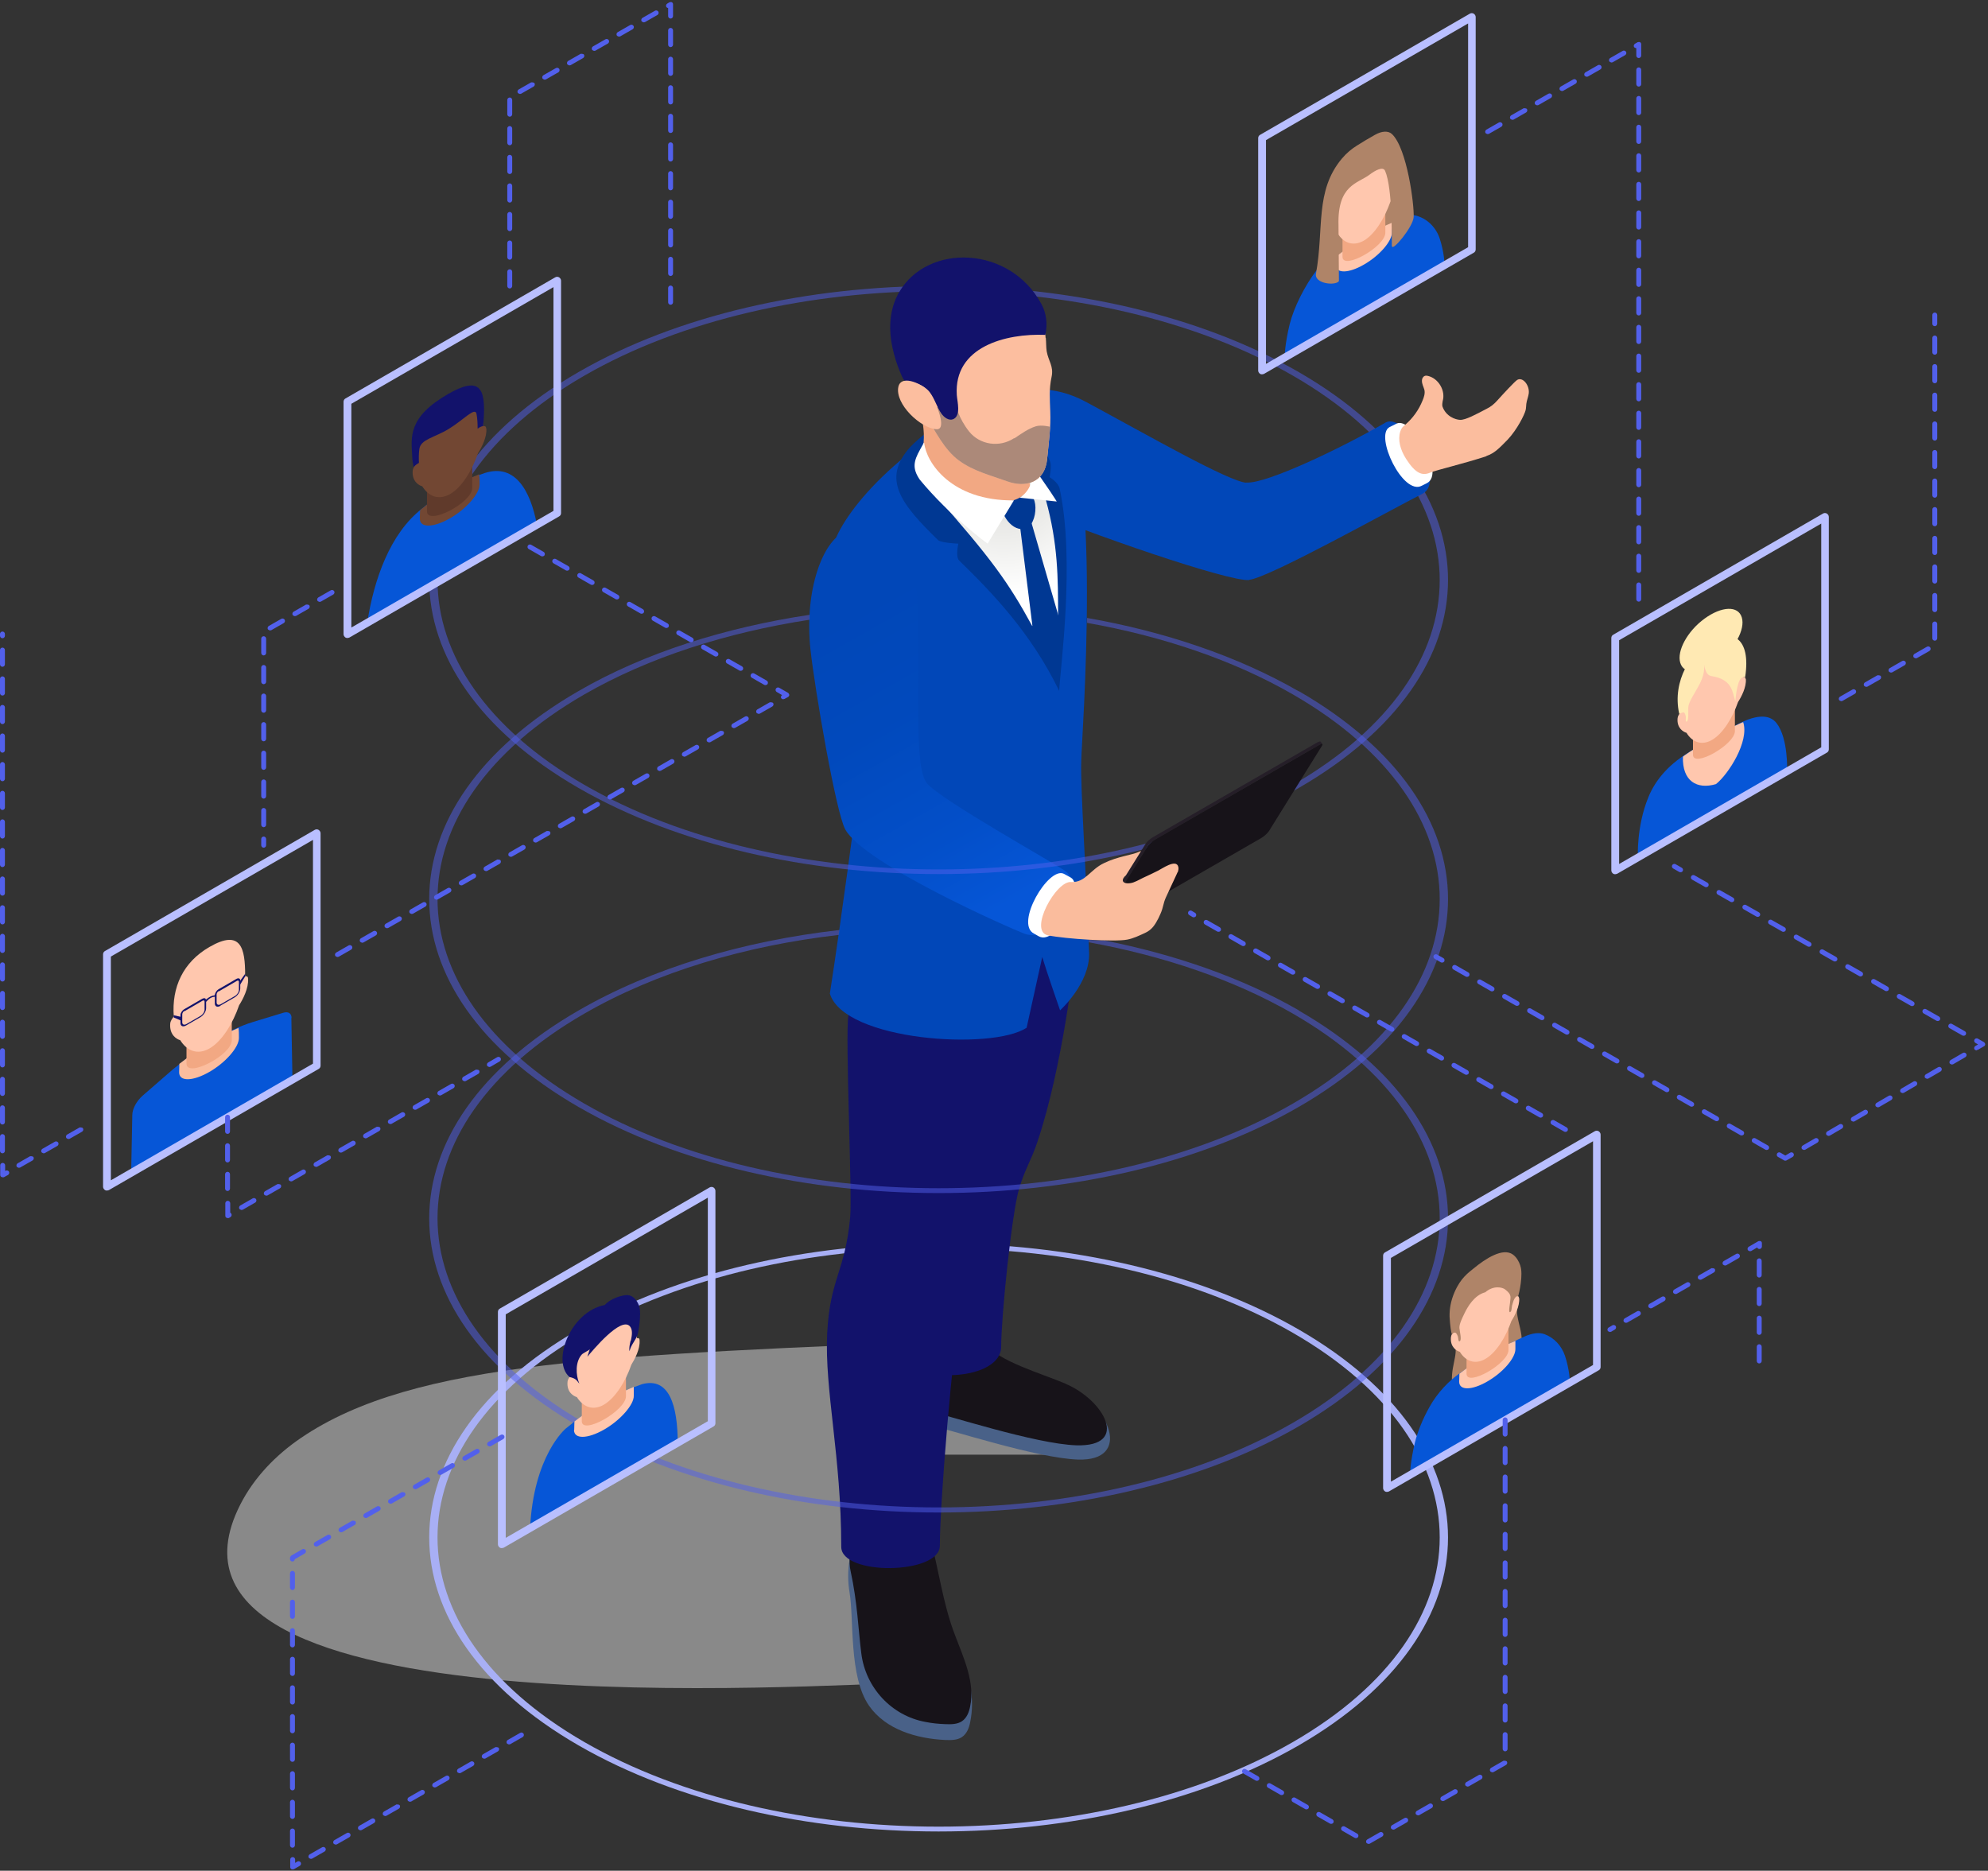 <svg width="526" height="495" viewBox="0 0 526 495" fill="none" xmlns="http://www.w3.org/2000/svg">
<rect x="0" y="0" width="526" height="495" fill="#333333" stroke="none"/>
<g clip-path="url(#clip0_1561_7126)">
<g style="mix-blend-mode:multiply" opacity="0.5">
<path d="M242.886 384.911H282.197L256.108 354.631C161.491 358.527 109.727 360.003 79.624 380.484C72.954 385.029 67.229 390.931 63.569 398.132C32.523 459.105 221.106 445.352 239.345 445.352C244.244 445.352 242.886 384.911 242.886 384.911Z" fill="#DFDFDF"/>
</g>
<path d="M343.641 351.797C290.991 321.399 205.701 321.399 153.051 351.797C100.401 382.194 100.401 431.421 153.051 461.819C205.701 492.216 290.991 492.216 343.641 461.819C396.291 431.421 396.291 382.194 343.641 351.797ZM342.106 460.933C290.342 490.8 206.35 490.8 154.585 460.933C102.821 431.067 102.821 382.549 154.585 352.682C206.35 322.816 290.342 322.816 342.106 352.682C393.871 382.549 393.871 431.067 342.106 460.933Z" fill="#A8AFF5"/>
<path d="M329.829 127.741C325.107 127.446 303.386 114.992 287.509 106.433C283.023 104.013 279.127 103.069 274.051 102.892C270.451 102.774 265.906 102.774 262.187 105.489C257.229 109.089 254.337 116.822 256.639 122.488C258.646 127.387 263.014 130.515 269.86 133.466C288.276 141.317 325.285 154.007 330.538 153.476L329.829 127.741Z" fill="#0147B8"/>
<path d="M281.901 366.496C276.235 363.958 269.86 363.84 264.076 361.479C258.056 359 252.566 361.361 246.664 363.131C243.653 364.017 239.286 364.548 239.404 368.562C239.404 370.686 240.053 372.87 241.411 374.523C242.473 375.822 244.067 376.707 245.719 377.061C250.795 378.065 274.346 385.856 285.266 386.21C299.55 386.623 293.824 371.867 281.901 366.614V366.496Z" fill="#496188"/>
<path d="M281.842 366.083C275.527 363.427 263.899 360.063 261.007 355.695C260.003 354.16 259.354 352.685 258.587 351.032C257.288 348.14 251.032 348.435 248.612 348.671C246.251 348.907 243.299 349.261 241.647 351.091C239.286 353.629 240.348 357.288 240.053 360.358C239.699 363.899 238.341 367.736 240.938 370.746C242.001 372.045 243.594 372.93 245.247 373.284C250.323 374.288 273.874 382.079 284.794 382.433C299.078 382.846 292.054 370.392 281.901 366.142L281.842 366.083Z" fill="#171319"/>
<path d="M228.72 405.867C224.352 408.11 223.939 416.432 224.766 421.272C226.005 428.532 224.53 443.583 229.96 451.375C234.328 457.631 242.473 460.051 250.146 460.406C251.622 460.465 253.274 460.465 254.514 459.638C255.813 458.753 256.403 457.218 256.698 455.684C257.996 449.309 256.521 444.115 254.16 437.976C250.795 429.241 248.316 419.029 245.778 410.117C243.949 403.683 234.8 402.68 228.72 405.808V405.867Z" fill="#496188"/>
<path d="M230.904 401.557C226.359 404.095 223.939 410.647 225.061 415.723C226.891 424.164 227.068 431.069 227.894 437.503C229.015 446.534 235.862 453.971 244.834 455.624C246.605 455.978 248.375 456.155 250.146 456.214C251.622 456.273 253.275 456.273 254.514 455.447C255.813 454.561 256.403 453.027 256.698 451.492C257.996 445.117 254.986 438.743 252.684 432.663C249.32 423.927 248.375 414.897 245.837 405.984C243.949 399.373 237.161 398.016 230.904 401.498V401.557Z" fill="#171319"/>
<path d="M241.174 301.745C239.817 311.484 235.803 312.665 235.095 322.522C234.387 332.674 237.515 340.17 237.515 356.461C237.515 366.377 264.902 366.377 264.902 356.284C264.902 348.493 267.676 321.046 269.683 314.376C271.277 309.123 272.753 307.293 274.523 302.04C281.134 282.326 284.203 254.585 284.203 254.585C279.895 252.224 273.697 252.519 268.149 252.932C261.833 253.404 242.886 253.64 241.647 259.129C240.761 262.966 241.765 297.436 241.174 301.804V301.745Z" fill="#12126B"/>
<path d="M224.943 322.167C223.585 336.569 219.571 338.34 218.863 352.86C218.155 367.911 222.582 385.206 222.582 409.288C222.582 417.02 248.671 416.666 248.671 408.992C248.671 397.483 252.094 356.638 254.101 346.722C255.695 338.93 257.524 331.139 259.295 323.407C265.906 294.249 267.027 261.962 267.027 261.962C262.718 258.48 256.521 258.893 250.973 259.483C244.657 260.191 225.71 260.546 224.47 268.691C223.585 274.416 225.533 315.675 224.943 322.108V322.167Z" fill="#12126B"/>
<path d="M279.718 106.375C276.412 103.129 271.395 102.48 267.145 104.25C237.574 116.941 222.464 136.478 220.398 144.623C216.561 159.556 227.363 181.632 226.536 213.328C226.536 213.328 222.7 242.722 219.571 262.908C223.349 275.422 262.541 278.019 271.631 271.939L275.763 253.228C276.825 256.829 280.485 267.335 280.485 267.335C280.485 267.335 288.453 260.134 288.158 252.107C287.509 232.629 285.797 208.016 286.092 201.287C286.092 196.152 292.231 118.77 279.659 106.316L279.718 106.375Z" fill="#0147B8"/>
<path d="M214.436 171.833C215.558 182.222 221.165 214.921 223.644 219.466C228.72 228.674 267.736 245.85 271.159 247.09C278.478 249.746 288.099 235.049 281.901 230.504C279.009 228.379 248.907 211.675 245.247 207.248C241.588 202.821 243.594 179.565 242.709 158.848C242.473 153.831 240.879 148.873 237.574 145.154C234.092 141.199 229.074 138.484 223.172 140.963C218.037 143.147 212.725 155.483 214.436 171.892V171.833Z" fill="url(#paint0_linear_1561_7126)"/>
<g opacity="0.5">
<path d="M343.641 267.333C328.649 258.716 311.001 252.577 292.231 248.859C290.932 248.859 289.516 248.8 288.099 248.682C288.099 248.918 288.099 249.095 288.099 249.331C307.813 252.931 326.465 259.188 342.106 268.219C393.871 298.085 393.871 346.603 342.106 376.47C290.342 406.336 206.35 406.336 154.585 376.47C102.821 346.603 102.821 298.085 154.585 268.219C173.709 257.181 197.26 250.216 221.932 247.383C221.991 246.97 222.05 246.498 222.11 246.084C196.788 248.977 172.647 256.06 153.051 267.392C100.401 297.79 100.401 347.017 153.051 377.414C205.701 407.812 290.991 407.812 343.641 377.414C396.291 347.017 396.291 297.79 343.641 267.392V267.333Z" fill="#5260EB" style="mix-blend-mode:screen"/>
</g>
<g opacity="0.5">
<path d="M343.641 182.929C327.468 173.603 308.108 167.11 287.627 163.509C287.627 163.923 287.627 164.395 287.627 164.808C307.577 168.349 326.347 174.665 342.106 183.755C393.871 213.621 393.871 262.14 342.106 292.006C290.342 321.872 206.35 321.872 154.585 292.006C102.821 262.14 102.821 213.621 154.585 183.755C171.703 173.898 192.361 167.346 214.2 163.982C214.2 163.568 214.2 163.096 214.2 162.683C191.83 166.048 170.581 172.717 153.051 182.87C100.401 213.267 100.401 262.494 153.051 292.891C205.701 323.289 290.991 323.289 343.641 292.891C396.291 262.494 396.291 213.267 343.641 182.87V182.929Z" fill="#5260EB" style="mix-blend-mode:screen"/>
</g>
<g opacity="0.5">
<path d="M343.641 98.463C290.991 68.066 205.701 68.066 153.051 98.463C100.401 128.861 100.401 178.087 153.051 208.485C205.701 238.883 290.991 238.883 343.641 208.485C396.291 178.087 396.291 128.861 343.641 98.463ZM342.106 207.659C290.342 237.525 206.35 237.525 154.585 207.659C102.821 177.792 102.821 129.274 154.585 99.408C206.35 69.541 290.342 69.541 342.106 99.408C393.871 129.274 393.871 177.792 342.106 207.659Z" fill="#5260EB" style="mix-blend-mode:screen"/>
</g>
<path d="M366.72 111.744C355.092 118.473 335.142 128.035 329.829 127.68C323.927 127.976 322.038 149.756 330.538 153.415C335.791 152.884 368.313 134.704 376.4 130.632C382.833 127.326 371.796 109.206 366.72 111.744Z" fill="#0147B8"/>
<path d="M369.494 112.098L367.605 113.043C363.65 115.286 371.206 131.281 376.223 128.507L377.521 127.858C382.597 125.261 373.567 110.091 369.494 112.098Z" fill="white"/>
<path d="M393.281 120.657C395.406 119.949 396.704 118.591 398.947 116.289C401.426 113.633 403.374 109.737 403.669 108.498C403.787 107.967 403.787 107.376 403.846 106.845C403.964 105.901 404.377 105.015 404.495 104.071C404.732 101.946 402.902 99.644 401.426 100.53C400.718 101.002 397.826 104.13 396.173 105.96C395.347 106.904 394.402 107.671 393.281 108.203C390.566 109.619 387.791 111.154 386.316 111.095C385.076 111.036 382.597 110.21 381.653 107.553C381.535 107.14 381.653 106.491 381.712 106.137C382.538 103.363 380.591 100.116 377.816 99.467C377.521 99.408 377.285 99.349 376.99 99.467C376.518 99.644 376.223 100.175 376.223 100.707C376.223 101.651 376.636 102.3 376.872 103.127C377.108 104.071 376.754 105.133 376.4 105.96C375.396 108.439 373.862 110.623 371.796 112.393C371.088 112.984 370.792 113.279 370.497 114.164C369.789 116.407 370.497 119.004 372.032 121.424C374.57 125.379 376.341 125.91 378.348 125.084C380.413 124.257 386.965 122.782 393.281 120.716V120.657Z" fill="#FBBD9E"/>
<path d="M280.367 129.275C280.013 127.622 277.711 126.265 277.711 126.265C277.711 126.265 278.36 123.254 277.829 122.074C276.471 119.064 274.759 116.466 272.576 114.578C267.736 110.387 259.944 105.311 252.212 109.265C249.733 110.564 242.709 116.23 240.879 118.237C233.088 126.796 238.518 133.466 248.198 142.909C249.025 143.677 253.57 143.854 253.57 143.854C253.57 143.854 252.743 147.336 253.806 148.34C262.482 156.78 272.812 167.464 280.249 182.81C280.544 176.672 284.499 148.399 280.367 129.275Z" fill="#003893"/>
<path d="M276.766 132.226C275.232 126.737 271.513 122.9 267.263 119.123C265.729 117.765 264.194 116.171 262.718 114.637C259.531 115.64 256.462 116.703 253.57 118.473C250.5 120.421 247.726 122.841 244.834 125.025C245.247 125.792 246.428 129.747 247.018 130.514C262.423 147.927 266.85 154.183 273.107 165.634L279.954 162.801C279.954 153.18 279.954 143.854 276.707 132.226H276.766Z" fill="url(#paint1_radial_1561_7126)"/>
<path d="M280.013 162.801L272.635 137.361L269.801 138.601L273.166 165.634L279.186 176.081L280.013 162.801Z" fill="#003893"/>
<path d="M267.854 103.187L241.765 102.419C242.827 107.909 245.483 112.454 244.008 119.655C241.942 129.984 261.125 137.598 270.333 132.227C271.749 131.401 272.753 130.043 272.517 128.449C271.041 118.061 269.624 109.679 267.854 103.246V103.187Z" fill="#F2A883"/>
<path d="M270.392 131.34C268.444 132.639 265.847 132.816 265.197 133.583C264.371 134.587 266.968 140.548 270.982 139.958C274.996 139.368 275.114 128.271 270.392 131.34Z" fill="#003893"/>
<path d="M269.801 131.695L279.599 132.699C279.599 132.699 277.475 129.157 271.513 121.012C275.763 128.331 269.801 131.695 269.801 131.695Z" fill="white"/>
<path d="M276.648 89.373C276.589 88.429 276.471 87.426 276.412 86.422C267.913 84.415 255.635 89.255 249.379 94.922C246.31 97.696 243.772 100.352 240.348 101.946C241.293 103.598 242.237 105.251 243.24 106.845C246.192 111.685 249.084 118.354 253.629 121.778C257.524 124.67 262.01 125.733 266.555 127.385C271.336 129.097 276.471 127.739 277.061 121.424C277.534 116.643 278.065 113.101 277.888 108.852C277.77 105.487 277.534 103.008 278.242 99.703C278.832 96.928 277.416 95.571 276.943 92.974C276.766 91.912 276.825 90.554 276.707 89.432L276.648 89.373Z" fill="#FCBE9F"/>
<path d="M268.326 115.935C264.489 118.473 259.295 117.765 256.403 114.165C253.688 110.741 252.861 107.2 252.861 107.2C252.743 108.085 250.677 106.196 250.677 106.137C250.5 106.137 245.129 109.62 244.952 109.797C247.372 114.106 249.969 119.064 253.629 121.779C257.524 124.671 262.01 125.733 266.555 127.386C271.336 129.098 276.471 127.74 277.061 121.425C277.357 118.237 277.711 115.581 277.829 112.925C277.829 112.925 275.527 112.335 274.051 112.807C271.985 113.456 270.156 114.814 268.385 115.994L268.326 115.935Z" fill="#AC8979"/>
<path d="M238.754 99.821C239.522 101.533 240.584 101.002 241.942 101.297C243.535 101.651 245.011 102.595 246.014 103.835C247.313 105.488 247.844 107.672 249.084 109.442C249.792 110.446 251.032 111.39 252.212 110.918C254.337 109.974 253.274 106.255 253.156 104.543C252.33 91.735 266.083 88.193 276.589 88.607C277.238 85.714 276.825 82.822 275.586 80.52C267.204 64.879 245.424 64.347 237.928 77.274C235.626 81.169 235.154 85.773 235.803 90.2C236.157 92.443 236.748 94.686 237.515 96.811C237.869 97.814 238.282 98.759 238.695 99.703L238.754 99.821Z" fill="#12126B"/>
<path d="M237.692 102.359C236.748 106.904 243.594 113.338 247.785 113.574C250.618 113.751 247.962 106.963 246.014 103.894C244.834 102.005 238.518 98.7 237.692 102.359Z" fill="#FCBE9F"/>
<path d="M244.421 117.175L243.417 119.005C241.706 122.074 241.352 123.963 243.358 126.914C251.445 136.712 261.302 143.854 261.302 143.854L268.267 132.404C251.681 132.581 245.011 122.31 244.539 117.175H244.421Z" fill="white"/>
<path d="M283.318 232.213L281.488 231.21C277.416 229.203 268.444 244.431 273.579 247.029L274.818 247.737C279.836 250.511 287.273 234.456 283.318 232.213Z" fill="white"/>
<path d="M289.043 245.907L303.091 223.301C303.327 222.946 303.741 222.474 304.272 222.061C304.508 221.884 304.803 221.648 305.039 221.53L348.54 196.444C349.012 196.208 349.248 196.149 349.367 196.208L349.898 196.858C349.898 196.858 349.544 196.858 349.13 197.035L305.57 222.179C305.334 222.297 305.039 222.533 304.803 222.71C304.331 223.124 303.859 223.596 303.622 223.95L289.575 246.556C289.575 246.556 289.398 246.91 289.457 246.969L288.925 246.32C288.925 246.32 288.925 246.084 289.043 245.907Z" fill="#251E28"/>
<path d="M349.071 197.093L305.57 222.178C304.862 222.591 303.977 223.418 303.622 223.949L289.575 246.555C289.221 247.087 289.575 247.205 290.283 246.791L333.784 221.706C334.492 221.293 335.378 220.466 335.732 219.935L349.78 197.329C350.134 196.798 349.78 196.68 349.071 197.093Z" fill="#171319"/>
<path d="M311.591 230.856C311.768 230.384 311.886 229.852 311.768 229.38C311.237 227.137 307.4 229.911 306.397 230.384C305.098 231.033 303.741 231.682 302.442 232.272C301.439 232.745 300.14 233.571 299.019 233.689C296.658 233.984 296.658 232.568 297.897 231.623L301.911 225.189C301.911 225.189 301.616 225.307 301.439 225.367C299.373 226.311 295.89 226.547 292.113 228.377C288.453 230.088 287.214 233.512 283.495 233.394C279.481 232.804 271.985 246.438 277.298 247.501C281.96 248.445 294.946 249.271 298.251 248.622C299.845 248.327 301.439 247.56 302.973 246.851C304.803 246.025 305.629 244.668 306.515 242.956C306.869 242.189 307.282 241.362 307.518 240.536C307.695 239.887 307.872 239.237 308.049 238.588C308.285 237.821 308.64 237.112 308.994 236.345C309.761 234.633 310.587 232.981 311.355 231.269C311.414 231.092 311.532 230.915 311.591 230.738V230.856Z" fill="#FABC9D"/>
<path d="M142.072 138.896C140.301 129.452 135.993 122.133 127.493 125.438C125.958 125.91 124.365 126.619 122.83 127.445L116.396 131.163C114.803 132.167 113.268 133.229 111.734 134.528C103.234 141.08 98.925 153.298 97.154 164.866L142.072 138.896Z" fill="#0656D7"/>
<path d="M111.084 137.242C111.084 139.721 114.626 139.662 118.994 137.183C123.361 134.704 126.903 130.631 126.903 128.152C126.903 127.09 126.903 126.263 126.785 125.496C120.941 127.798 115.629 131.281 111.143 134.999C111.143 135.648 111.084 136.416 111.084 137.242Z" fill="#724733"/>
<path d="M112.973 126.442C112.973 126.442 112.973 131.4 112.973 135.295C112.973 139.191 124.955 133.053 124.955 129.098C124.955 125.143 124.955 118.296 124.955 118.296L112.973 126.442Z" fill="#603A2B"/>
<path d="M128.615 113.338C128.615 112.807 128.26 112.689 127.906 112.748C127.906 106.904 123.952 104.779 118.994 107.612C114.095 110.446 110.081 117.233 110.081 122.782C109.668 123.313 109.255 123.903 109.195 124.553C108.959 127.386 110.848 128.448 111.734 128.684C113.327 131.281 115.983 132.462 119.053 130.75C122.181 128.979 124.896 124.494 126.49 119.89C127.434 118.414 128.91 115.581 128.674 113.338H128.615Z" fill="#724733"/>
<path d="M126.372 113.455C127.08 112.806 127.847 112.747 127.847 112.747C127.847 112.098 127.965 111.626 127.965 111.094C128.556 102.595 126.903 99.467 118.58 104.248C107.838 110.445 108.782 115.639 109.077 120.834C109.077 121.778 109.255 122.604 109.432 123.549C109.727 123.195 110.671 122.545 110.848 122.486C110.789 121.247 110.789 119.948 110.966 118.768C111.32 116.23 115.039 115.757 118.698 113.514C122.535 111.213 125.722 107.553 126.077 109.501C126.313 110.74 126.372 112.039 126.372 113.396V113.455Z" fill="#12126B"/>
<path d="M91.96 168.82C91.96 168.82 91.606 168.82 91.429 168.702C91.134 168.525 90.898 168.17 90.898 167.816V106.313C90.898 105.959 91.075 105.604 91.429 105.427L146.912 73.377C147.207 73.2 147.62 73.2 147.916 73.377C148.211 73.554 148.447 73.908 148.447 74.262V135.766C148.447 136.12 148.27 136.474 147.916 136.651L92.433 168.702C92.433 168.702 92.078 168.82 91.901 168.82H91.96ZM92.964 106.903V166.046L146.44 135.176V75.974L92.964 106.844V106.903Z" fill="#B9BFFF"/>
<path d="M382.243 70.13C382.243 70.13 382.125 66.648 380.886 62.988C379.764 59.742 376.99 57.263 373.567 56.85C372.917 56.791 372.327 56.791 371.973 56.909C371.973 56.909 367.546 58.798 362.411 61.277C361.939 61.336 361.526 61.631 361.053 61.926C360.581 62.162 360.168 62.398 359.696 62.634C354.62 66.235 350.134 69.481 350.134 69.481C349.78 69.776 349.189 70.425 348.54 71.252C345.176 75.62 342.343 81.345 341.221 85.831C339.982 90.907 339.864 94.567 339.864 94.567L382.243 70.13Z" fill="#0656D7"/>
<path d="M369.966 54.314C369.73 53.369 369.789 52.248 369.671 51.245C369.553 50.241 369.258 49.238 368.55 48.884C367.782 48.529 366.72 48.884 365.716 49.179C361.703 50.536 357.512 52.72 353.439 55.612C352.731 56.144 351.964 56.675 351.314 57.442C350.665 58.209 350.193 59.154 350.252 59.862L352.495 61.574C351.314 64.82 351.314 67.948 352.495 69.837C352.672 70.073 352.849 70.368 353.144 70.487C353.911 70.9 355.21 70.427 356.331 69.896C357.453 69.424 358.574 68.952 359.696 68.185C361.998 66.65 364.123 64.23 366.366 62.341C367.133 61.751 367.841 61.161 368.55 60.511C369.258 59.862 369.966 58.977 370.261 58.091C370.851 56.498 370.202 55.435 369.907 54.255L369.966 54.314Z" fill="#AF8468"/>
<path d="M353.439 70.072C353.439 72.433 356.804 72.374 360.876 70.013C365.008 67.652 368.313 63.815 368.313 61.454C368.313 60.451 368.313 59.683 368.195 58.975C363.237 61.041 358.161 64.287 353.439 67.947C353.439 68.596 353.38 69.304 353.38 70.072H353.439Z" fill="#FFC7AE"/>
<path d="M355.21 62.695C355.21 64.289 355.21 66.178 355.21 67.948C355.21 71.608 366.543 65.292 366.543 61.574C366.543 59.98 366.543 57.973 366.543 56.203L355.21 62.754V62.695Z" fill="#F2A883"/>
<path d="M369.966 47.229C369.966 46.698 369.612 46.58 369.258 46.698C369.258 41.209 365.48 39.143 360.817 41.858C356.154 44.573 352.377 50.948 352.377 56.142C351.964 56.673 351.55 57.204 351.55 57.854C351.314 60.51 353.144 61.513 353.911 61.749C355.446 64.228 357.925 65.291 360.817 63.697C363.769 61.985 366.307 57.795 367.841 53.486C368.727 52.128 370.143 49.413 369.907 47.288L369.966 47.229Z" fill="#FFC7AE"/>
<path d="M368.313 65.114C368.313 66.708 373.862 60.097 374.039 57.441C374.216 54.313 372.327 39.321 368.313 35.484C367.31 34.54 365.598 34.658 363.828 35.661C362.234 36.546 360.463 37.609 359.165 38.435C357.689 39.321 356.272 40.501 355.033 41.977C347.832 50.594 350.37 60.51 348.186 72.433C347.714 75.09 353.38 75.68 354.266 74.381C354.266 74.381 354.148 60.51 354.148 59.566C353.852 48.883 359.224 48.587 362.352 46.226C363.828 45.105 365.952 43.925 366.484 45.223C368.49 49.827 368.254 63.875 368.254 65.114H368.313Z" fill="#AF8468"/>
<path d="M333.961 99.054C333.961 99.054 333.607 99.054 333.43 98.936C333.135 98.758 332.899 98.404 332.899 98.05V36.547C332.899 36.192 333.076 35.838 333.43 35.661L388.913 3.611C389.208 3.434 389.621 3.434 389.916 3.611C390.212 3.788 390.448 4.142 390.448 4.496V66C390.448 66.354 390.271 66.708 389.916 66.885L334.433 98.936C334.433 98.936 334.079 99.054 333.902 99.054H333.961ZM334.965 37.078V96.279L388.441 65.41V6.208L334.965 37.078Z" fill="#B9BFFF"/>
<path d="M401.426 346.542C401.426 345.833 401.78 344.889 401.426 344.417C401.131 344.004 400.305 344.476 399.655 344.948C396.055 347.545 398.239 346.069 395.229 347.309C393.34 348.076 385.017 352.09 384.722 354.156C384.663 354.628 384.781 354.982 384.899 355.336C385.962 358.878 383.424 361.947 384.368 367.259C384.781 369.561 391.805 365.193 394.402 363.423C395.406 362.714 396.409 361.77 397.354 361.18C398.298 360.59 399.124 360.412 400.069 359.645C404.968 355.631 401.308 350.909 401.367 346.542H401.426Z" fill="#AF8468"/>
<path d="M415.415 365.843C415.415 365.843 415.297 362.361 414.057 358.701C413.172 356.104 411.224 353.98 408.686 353.035C407.27 352.504 405.499 352.74 403.551 353.566C398.888 355.573 391.51 359.764 386.493 363.187C383.306 365.371 380.295 368.559 378.23 372.277C376.459 375.405 375.101 378.77 374.393 381.603C373.153 386.679 373.035 390.339 373.035 390.339L415.415 365.902V365.843Z" fill="#0656D7"/>
<path d="M386.08 365.608C386.08 367.969 389.444 367.91 393.517 365.549C397.649 363.188 400.954 359.352 400.954 356.991C400.954 355.987 400.954 355.515 400.954 354.807C395.996 356.873 390.92 359.824 386.139 363.483C386.139 364.133 386.08 364.841 386.08 365.608Z" fill="#FFC7AE"/>
<path d="M388.028 358.346C388.028 359.881 388.028 361.769 388.028 363.481C388.028 367.082 399.124 360.825 399.124 357.224C399.124 355.631 399.124 351.204 399.124 349.492L388.028 358.405V358.346Z" fill="#F2A883"/>
<path d="M401.898 343.474C401.898 343.002 401.544 342.824 401.249 342.942C401.249 337.571 397.59 335.564 392.986 338.161C388.382 340.759 384.722 347.074 384.722 352.209C384.309 352.741 383.955 353.213 383.896 353.862C383.66 356.459 385.431 357.463 386.257 357.699C387.733 360.119 390.212 361.181 392.986 359.587C395.878 357.935 398.416 353.803 399.892 349.553C400.777 348.196 402.135 345.599 401.957 343.474H401.898Z" fill="#FFC7AE"/>
<path d="M402.253 334.855C401.839 333.675 401.249 332.671 400.305 331.963C397.649 330.015 392.986 333.084 389.916 335.622C388.559 336.744 386.493 338.101 384.84 341.938C383.837 344.24 383.483 346.483 383.542 348.431C383.66 350.615 383.955 352.799 384.191 353.094C384.427 352.799 384.545 352.621 384.84 352.621C385.312 352.562 385.49 353.094 385.667 353.448C385.903 353.861 385.785 355.278 386.257 354.864C386.788 354.51 386.257 352.503 386.139 351.382C386.08 350.319 386.906 348.726 387.496 347.486C388.264 345.893 390.034 342.705 392.986 341.938C395.17 340.049 397.531 340.58 398.298 341.23C398.888 341.761 399.774 342.351 399.655 343.532C399.596 344.771 399.006 347.368 399.537 347.191C400.069 347.014 399.892 345.775 400.187 345.066C400.364 344.476 400.541 343.709 401.013 343.237C401.249 342.941 401.426 343 401.662 343C401.957 342.292 403.079 337.157 402.253 334.914V334.855Z" fill="#AF8468"/>
<path d="M367.015 394.765C367.015 394.765 366.661 394.765 366.484 394.646C366.189 394.469 365.952 394.115 365.952 393.761V332.257C365.952 331.903 366.13 331.549 366.484 331.372L421.967 299.322C422.262 299.145 422.675 299.145 422.97 299.322C423.265 299.499 423.501 299.853 423.501 300.207V361.711C423.501 362.065 423.324 362.419 422.97 362.596L367.487 394.646C367.487 394.646 367.133 394.765 366.956 394.765H367.015ZM368.018 332.848V392.049L421.495 361.18V301.978L368.018 332.848Z" fill="#B9BFFF"/>
<path d="M160.075 393.114L179.317 381.899C179.317 371.924 177.074 364.31 169.873 366.258C166.744 367.32 163.439 368.796 160.075 370.567C159.957 370.567 159.898 370.685 159.78 370.744C159.662 370.744 159.602 370.862 159.484 370.921C156.12 373.046 152.815 375.407 149.686 378.004C149.686 378.004 141.128 385.087 140.242 404.565L159.484 393.586L159.78 393.409L160.075 393.232V393.114Z" fill="#0656D7"/>
<path d="M151.87 378.359C151.87 380.838 155.412 380.779 159.78 378.3C164.147 375.82 167.807 371.63 167.689 369.269C167.689 369.21 167.689 366.967 167.689 366.967C162.436 369.151 157.005 372.22 151.988 376.116C151.988 376.765 151.929 377.532 151.929 378.359H151.87Z" fill="#FFC7AE"/>
<path d="M153.936 370.623C153.936 372.276 153.936 374.223 153.936 376.053C153.936 379.831 165.623 373.279 165.623 369.442C165.623 367.79 165.623 365.724 165.623 363.894L153.936 370.682V370.623Z" fill="#F2A883"/>
<path d="M169.223 354.629C169.223 354.098 168.869 353.98 168.515 354.098C168.515 348.432 164.62 346.307 159.78 349.081C154.94 351.855 151.044 358.466 151.044 363.896C150.631 364.427 150.218 364.959 150.159 365.667C149.922 368.441 151.811 369.445 152.638 369.681C154.231 372.219 156.828 373.399 159.78 371.688C162.79 369.917 165.505 365.608 167.04 361.122C167.925 359.706 169.401 356.931 169.223 354.688V354.629Z" fill="#FFC7AE"/>
<path d="M166.863 354.688C166.626 355.75 166.39 356.754 166.567 357.521C166.981 355.691 168.338 354.57 168.751 352.917C169.164 351.264 169.578 347.664 169.223 346.011C168.869 344.418 167.512 342.411 165.446 342.706C161.609 343.296 160.016 345.303 160.016 345.303C150.867 347.074 145.909 360.295 150.69 364.368C152.401 364.722 152.638 365.312 153.287 366.139C152.283 363.719 152.224 360.295 153.936 358.406C154.231 358.052 156.002 357.226 156.061 356.99C155.825 357.639 155.648 358.288 155.412 358.997C156.71 357.462 164.324 348.195 166.685 350.969C167.453 351.914 167.217 353.33 166.922 354.747L166.863 354.688Z" fill="#12126B"/>
<path d="M132.805 409.639C132.805 409.639 132.451 409.639 132.274 409.521C131.979 409.344 131.743 408.99 131.743 408.636V347.132C131.743 346.778 131.92 346.424 132.274 346.247L187.757 314.196C188.052 314.019 188.465 314.019 188.761 314.196C189.056 314.373 189.292 314.728 189.292 315.082V376.585C189.292 376.939 189.115 377.294 188.761 377.471L133.278 409.521C133.278 409.521 132.923 409.639 132.746 409.639H132.805ZM133.809 347.722V406.924L187.285 376.054V316.911L133.809 347.781V347.722Z" fill="#B9BFFF"/>
<path d="M470.072 191.366C468.124 188.828 464.287 189.005 458.621 192.252L454.666 194.554V203.939L451.538 196.324L447.583 198.626C441.917 201.873 438.08 206.123 436.133 210.963C432.945 218.695 433.359 226.899 433.359 226.899L454.666 214.622L456.142 213.737L458.208 212.556L472.846 204.057C472.846 204.057 473.2 195.439 470.072 191.366Z" fill="#0656D7"/>
<path d="M445.282 200.161C445.045 206.713 449 208.956 454.017 207.48C457.263 204.942 462.93 196.147 461.218 191.071C456.083 193.137 445.163 199.984 445.34 200.22L445.282 200.161Z" fill="#FFC7AE"/>
<path d="M460.864 163.389C461.808 166.517 458.975 171.77 454.43 175.075C449.885 178.381 445.518 178.558 444.573 175.371C443.629 172.242 446.462 166.989 451.007 163.684C455.552 160.378 459.92 160.201 460.864 163.389Z" fill="#FFE9B3"/>
<path d="M447.938 194.556C447.938 196.09 447.938 197.979 447.938 199.691C447.938 203.291 459.034 197.035 459.034 193.434C459.034 191.841 459.034 187.414 459.034 185.702L447.938 194.615V194.556Z" fill="#F2A883"/>
<path d="M461.867 179.681C461.867 179.209 461.513 179.031 461.218 179.15C461.218 173.778 457.559 171.771 452.955 174.369C448.41 177.025 444.691 183.281 444.691 188.416C444.278 188.948 443.924 189.42 443.865 190.069C443.629 192.666 445.399 193.67 446.226 193.906C447.701 196.326 450.18 197.388 452.955 195.794C455.847 194.142 458.385 190.01 459.861 185.76C460.746 184.403 462.103 181.806 461.926 179.681H461.867Z" fill="#FFC7AE"/>
<path d="M444.337 188.888C444.337 188.888 445.045 188.534 445.34 188.475C445.754 188.475 445.872 189.007 445.99 189.361C446.167 189.833 445.813 191.308 446.344 190.895C446.875 190.482 446.639 188.416 446.698 187.177C446.757 186.055 447.76 184.403 448.528 183.104C449.885 180.743 451.125 178.677 450.889 175.844C451.007 176.552 451.184 177.261 451.479 177.851C452.069 178.972 452.837 178.854 453.84 179.09C458.208 180.153 458.385 182.927 459.152 185.642C459.152 185.642 459.447 180.802 460.628 179.504C460.982 179.09 461.749 179.149 461.749 179.149C464.996 157.842 440.5 171.299 444.278 188.77L444.337 188.888Z" fill="#FFE9B3"/>
<path d="M427.397 231.326C427.397 231.326 427.043 231.326 426.866 231.208C426.571 231.031 426.335 230.677 426.335 230.323V168.819C426.335 168.465 426.512 168.111 426.866 167.934L482.349 135.883C482.644 135.706 483.057 135.706 483.352 135.883C483.647 136.06 483.884 136.415 483.884 136.769V198.272C483.884 198.626 483.707 198.981 483.352 199.158L427.869 231.208C427.869 231.208 427.515 231.326 427.338 231.326H427.397ZM428.4 169.409V228.611L481.877 197.741V138.539L428.4 169.409Z" fill="#B9BFFF"/>
<path d="M77.145 269.397C77.145 268.158 76.319 267.567 74.961 267.98L66.993 270.4C59.969 272.525 52.532 277.483 45.862 282.855L37.717 289.938C36.123 291.354 35.002 293.42 35.002 295.073L34.706 310.301L77.381 285.57L77.086 269.338L77.145 269.397Z" fill="#0656D7"/>
<path d="M47.397 283.74C47.397 286.219 50.938 286.16 55.306 283.681C59.674 281.202 63.215 277.129 63.215 274.65C63.215 273.588 63.215 272.761 63.097 271.994C57.844 274.178 52.473 277.601 47.456 281.497C47.456 282.146 47.397 282.914 47.397 283.74Z" fill="#FBBD9E"/>
<path d="M49.344 272.585C49.344 272.585 49.344 277.543 49.344 281.439C49.344 285.335 61.327 279.196 61.327 275.241C61.327 271.287 61.327 264.44 61.327 264.44L49.344 272.585Z" fill="#F2A883"/>
<path d="M65.635 258.95C65.635 258.359 65.222 258.241 64.868 258.359C64.868 258.241 64.868 258.123 64.868 258.064C64.868 250.981 63.806 245.728 55.424 250.568C48.459 254.582 45.39 261.192 45.98 268.984C45.508 269.574 45.095 270.164 45.036 270.873C44.8 273.883 46.806 275.004 47.692 275.24C49.404 278.015 52.237 279.254 55.424 277.424C58.73 275.535 61.622 270.814 63.274 265.973C64.278 264.439 65.812 261.429 65.635 259.009V258.95Z" fill="#FFC7AE"/>
<path d="M58.316 266.15C57.49 266.623 56.841 266.327 56.841 265.501V263.73C56.014 263.789 55.306 264.203 54.539 265.088V266.8C54.539 267.626 53.83 268.688 53.004 269.161L49.227 271.345C48.4 271.817 47.751 271.522 47.751 270.695V268.57C47.751 268.039 48.223 267.331 48.754 267.036L53.535 264.262C54.008 264.025 54.421 264.084 54.48 264.498C55.542 263.671 55.955 263.494 56.782 263.376C56.959 262.609 57.313 262.078 57.785 261.783L62.566 259.008C63.097 258.713 63.569 258.89 63.569 259.422V261.546C63.569 262.373 62.92 263.435 62.094 263.907L58.316 266.091V266.15ZM57.844 262.255C57.549 262.432 57.313 262.845 57.313 263.14V265.265C57.313 265.855 57.785 266.032 58.375 265.737L62.153 263.553C62.743 263.199 63.215 262.491 63.215 261.901V259.776C63.215 259.481 62.979 259.363 62.684 259.54L57.903 262.314L57.844 262.255ZM48.754 267.508C48.459 267.685 48.223 268.098 48.223 268.393V270.518C48.223 271.108 48.695 271.285 49.285 270.99L53.063 268.806C53.653 268.452 54.126 267.744 54.126 267.154V265.029C54.126 264.734 53.889 264.616 53.594 264.793L48.813 267.567L48.754 267.508Z" fill="#12126B"/>
<path d="M63.392 259.717V260.78L64.868 258.36L64.927 257.592L63.392 259.717Z" fill="#12126B"/>
<path d="M47.81 269.044L47.869 270.047L45.98 269.221L45.921 268.631L47.81 269.044Z" fill="#12126B"/>
<path d="M28.332 315.024C28.332 315.024 27.978 315.024 27.801 314.906C27.505 314.729 27.269 314.375 27.269 314.02V252.517C27.269 252.163 27.446 251.808 27.801 251.631L83.284 219.581C83.579 219.404 83.992 219.404 84.287 219.581C84.582 219.758 84.818 220.112 84.818 220.466V281.97C84.818 282.324 84.641 282.678 84.287 282.855L28.804 314.906C28.804 314.906 28.45 315.024 28.273 315.024H28.332ZM29.335 253.107V312.309L82.811 281.439V222.237L29.335 253.107Z" fill="#B9BFFF"/>
<path d="M381.535 254.699C381.535 254.699 381.299 254.699 381.24 254.64L379.587 253.695C379.292 253.518 379.174 253.164 379.351 252.81C379.528 252.515 379.941 252.397 380.236 252.574L381.889 253.518C382.184 253.695 382.302 254.05 382.125 254.404C382.007 254.581 381.771 254.699 381.594 254.699H381.535Z" fill="#5260EB"/>
<path d="M467.416 304.279C467.416 304.279 467.18 304.279 467.121 304.22L463.815 302.331C463.52 302.154 463.402 301.8 463.579 301.446C463.756 301.151 464.169 301.033 464.465 301.21L467.77 303.099C468.065 303.276 468.183 303.63 468.006 303.984C467.888 304.161 467.652 304.279 467.475 304.279H467.416ZM460.805 300.443C460.805 300.443 460.569 300.443 460.51 300.384L457.204 298.495C456.909 298.318 456.791 297.964 456.968 297.61C457.145 297.314 457.559 297.196 457.854 297.373L461.159 299.262C461.454 299.439 461.572 299.793 461.395 300.148C461.277 300.325 461.041 300.443 460.864 300.443H460.805ZM454.194 296.665C454.194 296.665 453.958 296.665 453.899 296.606L450.594 294.717C450.299 294.54 450.181 294.186 450.358 293.832C450.535 293.537 450.948 293.419 451.243 293.596L454.548 295.485C454.844 295.662 454.962 296.016 454.784 296.37C454.666 296.547 454.43 296.665 454.253 296.665H454.194ZM447.583 292.829C447.583 292.829 447.347 292.829 447.288 292.769L443.983 290.881C443.688 290.704 443.57 290.349 443.747 289.995C443.924 289.7 444.337 289.582 444.632 289.759L447.938 291.648C448.233 291.825 448.351 292.179 448.174 292.533C448.056 292.71 447.82 292.829 447.642 292.829H447.583ZM441.032 288.992C441.032 288.992 440.796 288.992 440.737 288.933L437.431 287.044C437.136 286.867 437.018 286.513 437.195 286.159C437.372 285.864 437.785 285.746 438.081 285.923L441.386 287.811C441.681 287.988 441.799 288.343 441.622 288.697C441.504 288.874 441.268 288.992 441.091 288.992H441.032ZM434.421 285.214C434.421 285.214 434.185 285.214 434.126 285.155L430.82 283.267C430.525 283.089 430.407 282.735 430.584 282.381C430.761 282.086 431.175 281.968 431.47 282.145L434.775 284.034C435.07 284.211 435.188 284.565 435.011 284.919C434.893 285.096 434.657 285.214 434.48 285.214H434.421ZM427.81 281.378C427.81 281.378 427.574 281.378 427.515 281.319L424.21 279.43C423.915 279.253 423.797 278.899 423.974 278.545C424.151 278.249 424.564 278.131 424.859 278.308L428.164 280.197C428.46 280.374 428.578 280.728 428.4 281.083C428.282 281.26 428.046 281.378 427.869 281.378H427.81ZM421.199 277.541C421.199 277.541 420.963 277.541 420.904 277.482L417.599 275.593C417.304 275.416 417.186 275.062 417.363 274.708C417.54 274.413 417.894 274.295 418.248 274.472L421.554 276.361C421.849 276.538 421.967 276.892 421.79 277.246C421.672 277.423 421.436 277.541 421.259 277.541H421.199ZM414.589 273.764C414.589 273.764 414.353 273.764 414.294 273.705L410.988 271.816C410.693 271.639 410.575 271.285 410.752 270.93C410.929 270.635 411.342 270.517 411.637 270.694L414.943 272.583C415.238 272.76 415.356 273.114 415.179 273.468C415.061 273.646 414.825 273.764 414.648 273.764H414.589ZM407.978 269.927C407.978 269.927 407.742 269.927 407.683 269.868L404.377 267.979C404.082 267.802 403.964 267.448 404.141 267.094C404.318 266.799 404.732 266.681 405.027 266.858L408.332 268.746C408.627 268.924 408.745 269.278 408.568 269.632C408.45 269.809 408.214 269.927 408.037 269.927H407.978ZM401.367 266.149C401.367 266.149 401.131 266.149 401.072 266.09L397.767 264.202C397.472 264.025 397.354 263.67 397.531 263.316C397.708 263.021 398.121 262.903 398.416 263.08L401.721 264.969C402.016 265.146 402.135 265.5 401.957 265.854C401.839 266.031 401.603 266.149 401.426 266.149H401.367ZM394.756 262.313C394.756 262.313 394.52 262.313 394.461 262.254L391.156 260.365C390.861 260.188 390.743 259.834 390.92 259.48C391.097 259.184 391.51 259.066 391.805 259.244L395.111 261.132C395.406 261.309 395.524 261.664 395.347 262.018C395.229 262.195 394.993 262.313 394.815 262.313H394.756ZM388.146 258.476C388.146 258.476 387.91 258.476 387.851 258.417L384.545 256.528C384.25 256.351 384.132 255.997 384.309 255.643C384.486 255.348 384.899 255.23 385.194 255.407L388.5 257.296C388.795 257.473 388.913 257.827 388.736 258.181C388.618 258.358 388.382 258.476 388.205 258.476H388.146Z" fill="#5260EB"/>
<path d="M472.374 307.115C472.374 307.115 472.138 307.115 472.079 307.056L470.426 306.111C470.131 305.934 470.013 305.58 470.19 305.226C470.367 304.931 470.78 304.813 471.075 304.99L472.374 305.757L473.672 304.99C473.967 304.813 474.381 304.931 474.558 305.226C474.735 305.521 474.617 305.934 474.322 306.111L472.669 307.056C472.669 307.056 472.492 307.115 472.374 307.115Z" fill="#5260EB"/>
<path d="M477.273 304.28C477.273 304.28 476.86 304.162 476.742 303.985C476.565 303.69 476.683 303.277 476.978 303.1L480.224 301.211C480.519 301.034 480.932 301.152 481.109 301.447C481.287 301.742 481.168 302.155 480.873 302.333L477.627 304.221C477.627 304.221 477.391 304.28 477.332 304.28H477.273ZM483.766 300.562C483.766 300.562 483.352 300.444 483.234 300.267C483.057 299.972 483.175 299.558 483.47 299.381L486.717 297.493C487.012 297.315 487.425 297.434 487.602 297.729C487.779 298.024 487.661 298.437 487.366 298.614L484.12 300.503C484.12 300.503 483.884 300.562 483.825 300.562H483.766ZM490.317 296.784C490.317 296.784 489.904 296.666 489.786 296.489C489.609 296.194 489.727 295.781 490.022 295.604L493.269 293.715C493.564 293.538 493.977 293.656 494.154 293.951C494.331 294.246 494.213 294.659 493.918 294.836L490.671 296.725C490.671 296.725 490.435 296.784 490.376 296.784H490.317ZM496.81 293.007C496.81 293.007 496.397 292.889 496.279 292.712C496.102 292.416 496.22 292.003 496.515 291.826L499.761 289.937C500.056 289.76 500.47 289.878 500.647 290.173C500.824 290.469 500.706 290.882 500.41 291.059L497.164 292.948C497.164 292.948 496.928 293.007 496.869 293.007H496.81ZM503.362 289.229C503.362 289.229 502.949 289.111 502.831 288.934C502.653 288.639 502.771 288.226 503.067 288.049L506.313 286.16C506.608 285.983 507.021 286.101 507.198 286.396C507.375 286.691 507.257 287.104 506.962 287.281L503.716 289.17C503.716 289.17 503.48 289.229 503.421 289.229H503.362ZM509.854 285.452C509.854 285.452 509.441 285.333 509.323 285.156C509.146 284.861 509.264 284.448 509.559 284.271L512.806 282.382C513.101 282.205 513.514 282.323 513.691 282.618C513.868 282.913 513.75 283.327 513.455 283.504L510.209 285.392C510.209 285.392 509.972 285.452 509.913 285.452H509.854ZM516.406 281.674C516.406 281.674 515.993 281.556 515.875 281.379C515.698 281.084 515.816 280.671 516.111 280.493L519.357 278.605C519.652 278.428 520.066 278.546 520.243 278.841C520.42 279.136 520.302 279.549 520.007 279.726L516.76 281.615C516.76 281.615 516.524 281.674 516.465 281.674H516.406Z" fill="#5260EB"/>
<path d="M522.958 277.955C522.958 277.955 522.545 277.837 522.427 277.66C522.25 277.364 522.368 276.951 522.663 276.774L523.371 276.361L522.663 275.948C522.368 275.771 522.25 275.417 522.427 275.062C522.604 274.767 523.017 274.649 523.312 274.826L524.965 275.771C524.965 275.771 525.26 276.066 525.26 276.302C525.26 276.538 525.142 276.715 524.965 276.833L523.312 277.778C523.312 277.778 523.076 277.837 523.017 277.837L522.958 277.955Z" fill="#5260EB"/>
<path d="M519.534 274.06C519.534 274.06 519.298 274.06 519.239 274.001L515.816 272.053C515.521 271.876 515.403 271.522 515.58 271.168C515.757 270.873 516.17 270.755 516.465 270.932L519.889 272.879C520.184 273.057 520.302 273.411 520.125 273.765C520.007 273.942 519.771 274.06 519.593 274.06H519.534ZM512.688 270.164C512.688 270.164 512.451 270.164 512.392 270.105L508.969 268.158C508.674 267.98 508.556 267.626 508.733 267.272C508.91 266.977 509.323 266.859 509.618 267.036L513.042 268.984C513.337 269.161 513.455 269.515 513.278 269.869C513.16 270.046 512.924 270.164 512.747 270.164H512.688ZM505.9 266.21C505.9 266.21 505.664 266.21 505.605 266.151L502.181 264.203C501.886 264.026 501.768 263.672 501.945 263.317C502.122 263.022 502.535 262.904 502.831 263.081L506.254 265.029C506.549 265.206 506.667 265.56 506.49 265.915C506.372 266.092 506.136 266.21 505.959 266.21H505.9ZM499.112 262.255C499.112 262.255 498.876 262.255 498.817 262.196L495.393 260.248C495.098 260.071 494.98 259.658 495.157 259.363C495.334 259.068 495.689 258.95 496.043 259.127L499.466 261.075C499.761 261.252 499.879 261.606 499.702 261.96C499.584 262.137 499.348 262.255 499.171 262.255H499.112ZM492.265 258.359C492.265 258.359 492.029 258.359 491.97 258.3L488.547 256.353C488.251 256.176 488.133 255.821 488.31 255.467C488.488 255.113 488.901 255.054 489.196 255.231L492.619 257.179C492.914 257.356 493.032 257.71 492.855 258.064C492.737 258.241 492.501 258.359 492.324 258.359H492.265ZM485.477 254.405C485.477 254.405 485.241 254.405 485.182 254.346L481.759 252.398C481.464 252.221 481.346 251.867 481.523 251.513C481.7 251.217 482.113 251.099 482.408 251.276L485.831 253.224C486.127 253.401 486.245 253.755 486.068 254.11C485.949 254.287 485.713 254.405 485.536 254.405H485.477ZM478.63 250.509C478.63 250.509 478.394 250.509 478.335 250.45L474.912 248.502C474.617 248.325 474.499 247.971 474.676 247.617C474.853 247.322 475.266 247.204 475.561 247.381L478.985 249.329C479.28 249.506 479.398 249.86 479.221 250.214C479.103 250.391 478.866 250.509 478.689 250.509H478.63ZM471.843 246.555C471.843 246.555 471.606 246.554 471.547 246.495L468.124 244.548C467.829 244.371 467.711 244.016 467.888 243.662C468.065 243.367 468.478 243.249 468.773 243.426L472.197 245.374C472.492 245.551 472.61 245.905 472.433 246.259C472.315 246.436 472.079 246.555 471.902 246.555H471.843ZM465.055 242.6C465.055 242.6 464.819 242.6 464.76 242.541L461.336 240.593C461.041 240.416 460.923 240.062 461.1 239.708C461.277 239.413 461.69 239.294 461.985 239.472L465.409 241.419C465.704 241.596 465.822 241.951 465.645 242.305C465.527 242.482 465.291 242.6 465.114 242.6H465.055ZM458.208 238.704C458.208 238.704 457.972 238.704 457.913 238.645L454.489 236.697C454.194 236.52 454.076 236.166 454.253 235.812C454.43 235.517 454.844 235.399 455.139 235.576L458.562 237.524C458.857 237.701 458.975 238.055 458.798 238.409C458.68 238.586 458.444 238.704 458.267 238.704H458.208ZM451.42 234.75C451.42 234.75 451.184 234.75 451.125 234.691L447.702 232.743C447.406 232.566 447.288 232.212 447.465 231.857C447.642 231.562 448.056 231.444 448.351 231.621L451.774 233.569C452.069 233.746 452.187 234.1 452.01 234.454C451.892 234.632 451.656 234.75 451.479 234.75H451.42Z" fill="#5260EB"/>
<path d="M444.632 230.795C444.632 230.795 444.396 230.795 444.337 230.736L442.684 229.792C442.389 229.615 442.271 229.26 442.448 228.906C442.625 228.611 443.039 228.493 443.334 228.67L444.986 229.615C445.282 229.792 445.4 230.146 445.222 230.5C445.104 230.677 444.868 230.795 444.691 230.795H444.632Z" fill="#5260EB"/>
<path d="M362.057 487.905C362.057 487.905 361.644 487.787 361.526 487.61C361.349 487.315 361.467 486.902 361.762 486.725L365.067 484.836C365.362 484.659 365.775 484.777 365.952 485.072C366.13 485.367 366.011 485.78 365.716 485.957L362.411 487.846C362.411 487.846 362.175 487.905 362.116 487.905H362.057ZM358.751 486.371C358.751 486.371 358.515 486.371 358.456 486.312L355.151 484.423C354.856 484.246 354.738 483.892 354.915 483.537C355.092 483.242 355.505 483.124 355.8 483.301L359.106 485.19C359.401 485.367 359.519 485.721 359.342 486.076C359.224 486.253 358.988 486.371 358.811 486.371H358.751ZM368.609 484.128C368.609 484.128 368.195 484.01 368.077 483.833C367.9 483.537 368.018 483.124 368.313 482.947L371.619 481.058C371.914 480.881 372.327 480.999 372.504 481.295C372.681 481.59 372.563 482.003 372.268 482.18L368.963 484.069C368.963 484.069 368.727 484.128 368.668 484.128H368.609ZM352.2 482.593C352.2 482.593 351.964 482.593 351.905 482.534L348.599 480.645C348.304 480.468 348.186 480.055 348.363 479.76C348.54 479.465 348.894 479.347 349.249 479.524L352.554 481.413C352.849 481.59 352.967 482.003 352.79 482.298C352.672 482.475 352.436 482.593 352.259 482.593H352.2ZM375.16 480.35C375.16 480.35 374.747 480.232 374.629 480.055C374.452 479.76 374.57 479.347 374.865 479.17L378.171 477.281C378.466 477.104 378.879 477.222 379.056 477.517C379.233 477.812 379.115 478.225 378.82 478.402L375.514 480.291C375.514 480.291 375.278 480.35 375.219 480.35H375.16ZM345.648 478.756C345.648 478.756 345.412 478.757 345.353 478.697L342.048 476.809C341.752 476.632 341.634 476.277 341.811 475.923C341.988 475.628 342.402 475.51 342.697 475.687L346.002 477.576C346.297 477.753 346.415 478.107 346.238 478.461C346.12 478.638 345.884 478.756 345.707 478.756H345.648ZM381.712 476.573C381.712 476.573 381.299 476.455 381.181 476.277C381.004 475.982 381.122 475.569 381.417 475.392L384.722 473.503C385.017 473.326 385.431 473.444 385.608 473.739C385.785 474.035 385.667 474.448 385.372 474.625L382.066 476.514C382.066 476.514 381.83 476.573 381.771 476.573H381.712ZM339.096 474.979C339.096 474.979 338.86 474.979 338.801 474.92L335.496 473.031C335.201 472.854 335.083 472.5 335.26 472.146C335.437 471.851 335.85 471.733 336.145 471.91L339.45 473.798C339.746 473.976 339.864 474.33 339.687 474.684C339.568 474.861 339.332 474.979 339.155 474.979H339.096ZM388.264 472.736C388.264 472.736 387.851 472.618 387.733 472.441C387.555 472.146 387.674 471.733 387.969 471.556L391.274 469.667C391.569 469.49 391.982 469.608 392.159 469.903C392.336 470.198 392.218 470.611 391.923 470.788L388.618 472.677C388.618 472.677 388.382 472.736 388.323 472.736H388.264ZM332.545 471.201C332.545 471.201 332.308 471.201 332.249 471.142L328.944 469.254C328.649 469.076 328.531 468.722 328.708 468.368C328.885 468.073 329.298 467.955 329.593 468.132L332.899 470.021C333.194 470.198 333.312 470.552 333.135 470.906C333.017 471.083 332.781 471.201 332.604 471.201H332.545ZM394.815 468.958C394.815 468.958 394.402 468.84 394.284 468.663C394.107 468.368 394.225 467.955 394.52 467.778L397.826 465.889C397.826 465.889 398.534 465.83 398.711 466.125C398.888 466.42 398.77 466.834 398.475 467.011L395.17 468.899C395.17 468.899 394.934 468.958 394.875 468.958H394.815ZM398.239 463.41C397.885 463.41 397.59 463.115 397.59 462.761V458.983C397.59 458.629 397.885 458.334 398.239 458.334C398.593 458.334 398.888 458.629 398.888 458.983V462.761C398.888 463.115 398.593 463.41 398.239 463.41ZM398.239 455.796C397.885 455.796 397.59 455.501 397.59 455.147V451.369C397.59 451.015 397.885 450.72 398.239 450.72C398.593 450.72 398.888 451.015 398.888 451.369V455.147C398.888 455.501 398.593 455.796 398.239 455.796ZM398.239 448.241C397.885 448.241 397.59 447.946 397.59 447.591V443.814C397.59 443.46 397.885 443.165 398.239 443.165C398.593 443.165 398.888 443.46 398.888 443.814V447.591C398.888 447.946 398.593 448.241 398.239 448.241ZM398.239 440.686C397.885 440.686 397.59 440.391 397.59 440.036V436.259C397.59 435.905 397.885 435.61 398.239 435.61C398.593 435.61 398.888 435.905 398.888 436.259V440.036C398.888 440.391 398.593 440.686 398.239 440.686ZM398.239 433.13C397.885 433.13 397.59 432.835 397.59 432.481V428.704C397.59 428.349 397.885 428.054 398.239 428.054C398.593 428.054 398.888 428.349 398.888 428.704V432.481C398.888 432.835 398.593 433.13 398.239 433.13ZM398.239 425.516C397.885 425.516 397.59 425.221 397.59 424.867V421.089C397.59 420.735 397.885 420.44 398.239 420.44C398.593 420.44 398.888 420.735 398.888 421.089V424.867C398.888 425.221 398.593 425.516 398.239 425.516ZM398.239 417.961C397.885 417.961 397.59 417.666 397.59 417.312V413.534C397.59 413.18 397.885 412.885 398.239 412.885C398.593 412.885 398.888 413.18 398.888 413.534V417.312C398.888 417.666 398.593 417.961 398.239 417.961ZM398.239 410.406C397.885 410.406 397.59 410.111 397.59 409.757V405.979C397.59 405.625 397.885 405.33 398.239 405.33C398.593 405.33 398.888 405.625 398.888 405.979V409.757C398.888 410.111 398.593 410.406 398.239 410.406ZM398.239 402.851C397.885 402.851 397.59 402.556 397.59 402.202V398.424C397.59 398.07 397.885 397.775 398.239 397.775C398.593 397.775 398.888 398.07 398.888 398.424V402.202C398.888 402.556 398.593 402.851 398.239 402.851ZM398.239 395.237C397.885 395.237 397.59 394.942 397.59 394.587V390.81C397.59 390.456 397.885 390.161 398.239 390.161C398.593 390.161 398.888 390.456 398.888 390.81V394.587C398.888 394.942 398.593 395.237 398.239 395.237ZM398.239 387.682C397.885 387.682 397.59 387.386 397.59 387.032V383.255C397.59 382.901 397.885 382.605 398.239 382.605C398.593 382.605 398.888 382.901 398.888 383.255V387.032C398.888 387.386 398.593 387.682 398.239 387.682ZM398.239 380.126C397.885 380.126 397.59 379.831 397.59 379.477V375.7C397.59 375.345 397.885 375.05 398.239 375.05C398.593 375.05 398.888 375.345 398.888 375.7V379.477C398.888 379.831 398.593 380.126 398.239 380.126Z" fill="#5260EB"/>
<path d="M77.381 494.635C77.381 494.635 77.145 494.635 77.086 494.576C76.909 494.458 76.791 494.281 76.791 494.045V492.038C76.791 491.684 77.086 491.389 77.44 491.389C77.794 491.389 78.09 491.684 78.09 492.038V492.924L78.68 492.569C78.975 492.392 79.388 492.51 79.565 492.806C79.742 493.101 79.624 493.514 79.329 493.691L77.794 494.576C77.794 494.576 77.617 494.635 77.499 494.635H77.381ZM82.221 491.861C82.221 491.861 81.808 491.743 81.69 491.566C81.513 491.271 81.631 490.858 81.926 490.681L85.231 488.792C85.527 488.615 85.94 488.733 86.117 489.028C86.294 489.323 86.176 489.736 85.881 489.913L82.575 491.802C82.575 491.802 82.339 491.861 82.28 491.861H82.221ZM77.381 488.91C77.027 488.91 76.732 488.615 76.732 488.261V484.483C76.732 484.129 77.027 483.834 77.381 483.834C77.735 483.834 78.031 484.129 78.031 484.483V488.261C78.031 488.615 77.735 488.91 77.381 488.91ZM88.773 488.084C88.773 488.084 88.36 487.966 88.242 487.789C88.065 487.493 88.183 487.08 88.478 486.903L91.783 485.014C92.078 484.837 92.492 484.955 92.669 485.25C92.846 485.546 92.728 485.959 92.433 486.136L89.127 488.025C89.127 488.025 88.891 488.084 88.832 488.084H88.773ZM95.325 484.306C95.325 484.306 94.912 484.188 94.793 484.011C94.616 483.716 94.734 483.303 95.03 483.126L98.335 481.237C98.63 481.06 99.043 481.178 99.22 481.473C99.397 481.768 99.279 482.181 98.984 482.358L95.679 484.247C95.679 484.247 95.443 484.306 95.384 484.306H95.325ZM77.381 481.296C77.027 481.296 76.732 481.001 76.732 480.646V476.869C76.732 476.515 77.027 476.22 77.381 476.22C77.735 476.22 78.031 476.515 78.031 476.869V480.646C78.031 481.001 77.735 481.296 77.381 481.296ZM101.876 480.528C101.876 480.528 101.463 480.41 101.345 480.233C101.168 479.938 101.286 479.525 101.581 479.348L104.887 477.459C104.887 477.459 105.595 477.4 105.772 477.695C105.949 477.99 105.831 478.404 105.536 478.581L102.231 480.469C102.231 480.469 101.994 480.528 101.935 480.528H101.876ZM108.428 476.751C108.428 476.751 108.015 476.633 107.897 476.456C107.72 476.161 107.838 475.747 108.133 475.57L111.438 473.682C111.734 473.505 112.147 473.623 112.324 473.918C112.501 474.213 112.383 474.626 112.088 474.803L108.782 476.692C108.782 476.692 108.546 476.751 108.487 476.751H108.428ZM77.381 473.741C77.027 473.741 76.732 473.446 76.732 473.091V469.314C76.732 468.96 77.027 468.665 77.381 468.665C77.735 468.665 78.031 468.96 78.031 469.314V473.091C78.031 473.446 77.735 473.741 77.381 473.741ZM114.98 472.973C114.98 472.973 114.567 472.855 114.449 472.678C114.272 472.383 114.39 471.97 114.685 471.793L117.99 469.904C118.285 469.727 118.698 469.845 118.876 470.14C119.053 470.435 118.935 470.848 118.639 471.026L115.334 472.914C115.334 472.914 115.098 472.973 115.039 472.973H114.98ZM121.532 469.196C121.532 469.196 121.118 469.078 121 468.901C120.823 468.605 120.941 468.192 121.237 468.015L124.542 466.126C124.837 465.949 125.25 466.067 125.427 466.363C125.604 466.658 125.486 467.071 125.191 467.248L121.886 469.137C121.886 469.137 121.65 469.196 121.591 469.196H121.532ZM77.381 466.185C77.027 466.185 76.732 465.89 76.732 465.536V461.759C76.732 461.405 77.027 461.109 77.381 461.109C77.735 461.109 78.031 461.405 78.031 461.759V465.536C78.031 465.89 77.735 466.185 77.381 466.185ZM128.083 465.359C128.083 465.359 127.67 465.241 127.552 465.064C127.375 464.769 127.493 464.356 127.788 464.179L131.094 462.29C131.094 462.29 131.802 462.231 131.979 462.526C132.156 462.821 132.038 463.234 131.743 463.411L128.438 465.3C128.438 465.3 128.201 465.359 128.142 465.359H128.083ZM134.635 461.582C134.635 461.582 134.222 461.464 134.104 461.286C133.927 460.991 134.045 460.578 134.34 460.401L137.645 458.512C137.94 458.335 138.354 458.453 138.531 458.748C138.708 459.044 138.59 459.457 138.295 459.634L134.989 461.523C134.989 461.523 134.753 461.582 134.694 461.582H134.635ZM77.381 458.63C77.027 458.63 76.732 458.335 76.732 457.981V454.204C76.732 453.849 77.027 453.554 77.381 453.554C77.735 453.554 78.031 453.849 78.031 454.204V457.981C78.031 458.335 77.735 458.63 77.381 458.63ZM77.381 451.016C77.027 451.016 76.732 450.721 76.732 450.367V446.589C76.732 446.235 77.027 445.94 77.381 445.94C77.735 445.94 78.031 446.235 78.031 446.589V450.367C78.031 450.721 77.735 451.016 77.381 451.016ZM77.381 443.461C77.027 443.461 76.732 443.166 76.732 442.812V439.034C76.732 438.68 77.027 438.385 77.381 438.385C77.735 438.385 78.031 438.68 78.031 439.034V442.812C78.031 443.166 77.735 443.461 77.381 443.461ZM77.381 435.906C77.027 435.906 76.732 435.611 76.732 435.257V431.479C76.732 431.125 77.027 430.83 77.381 430.83C77.735 430.83 78.031 431.125 78.031 431.479V435.257C78.031 435.611 77.735 435.906 77.381 435.906ZM77.381 428.351C77.027 428.351 76.732 428.056 76.732 427.701V423.924C76.732 423.57 77.027 423.275 77.381 423.275C77.735 423.275 78.031 423.57 78.031 423.924V427.701C78.031 428.056 77.735 428.351 77.381 428.351ZM77.381 420.737C77.027 420.737 76.732 420.441 76.732 420.087V416.31C76.732 415.956 77.027 415.66 77.381 415.66C77.735 415.66 78.031 415.956 78.031 416.31V420.087C78.031 420.441 77.735 420.737 77.381 420.737ZM77.381 413.181C77.027 413.181 76.732 412.886 76.732 412.532V412.178C76.732 412.178 76.85 411.765 77.027 411.647L79.978 409.935C80.273 409.758 80.687 409.876 80.864 410.171C81.041 410.466 80.923 410.879 80.628 411.057L77.972 412.591C77.972 412.945 77.676 413.181 77.322 413.181H77.381ZM83.638 409.227C83.638 409.227 83.225 409.109 83.107 408.932C82.93 408.637 83.048 408.223 83.343 408.046L86.648 406.158C86.943 405.98 87.356 406.098 87.534 406.394C87.71 406.689 87.593 407.102 87.297 407.279L83.992 409.168C83.992 409.168 83.756 409.227 83.697 409.227H83.638ZM90.19 405.449C90.19 405.449 89.776 405.331 89.658 405.154C89.481 404.859 89.599 404.446 89.894 404.269L93.2 402.38C93.2 402.38 93.908 402.321 94.085 402.616C94.262 402.911 94.144 403.324 93.849 403.501L90.544 405.39C90.544 405.39 90.308 405.449 90.249 405.449H90.19ZM96.741 401.672C96.741 401.672 96.328 401.554 96.21 401.377C96.033 401.081 96.151 400.668 96.446 400.491L99.752 398.602C100.047 398.425 100.46 398.543 100.637 398.838C100.814 399.134 100.696 399.547 100.401 399.724L97.096 401.613C97.096 401.613 96.859 401.672 96.8 401.672H96.741ZM103.293 397.894C103.293 397.894 102.88 397.776 102.762 397.599C102.585 397.304 102.703 396.891 102.998 396.714L106.303 394.825C106.303 394.825 107.012 394.766 107.189 395.061C107.366 395.356 107.248 395.769 106.953 395.946L103.647 397.835C103.647 397.835 103.411 397.894 103.352 397.894H103.293ZM109.845 394.057C109.845 394.057 109.432 393.939 109.314 393.762C109.136 393.467 109.255 393.054 109.55 392.877L112.855 390.988C113.15 390.811 113.563 390.929 113.74 391.224C113.917 391.519 113.799 391.933 113.504 392.11L110.199 393.998C110.199 393.998 109.963 394.057 109.904 394.057H109.845ZM116.396 390.28C116.396 390.28 115.983 390.162 115.865 389.985C115.688 389.69 115.806 389.276 116.101 389.099L119.407 387.211C119.702 387.034 120.115 387.152 120.292 387.447C120.469 387.742 120.351 388.155 120.056 388.332L116.751 390.221C116.751 390.221 116.515 390.28 116.456 390.28H116.396ZM122.948 386.502C122.948 386.502 122.535 386.384 122.417 386.207C122.24 385.912 122.358 385.499 122.653 385.322L125.958 383.433C126.254 383.256 126.667 383.374 126.844 383.669C127.021 383.964 126.903 384.377 126.608 384.554L123.302 386.443C123.302 386.443 123.066 386.502 123.007 386.502H122.948ZM129.5 382.725C129.5 382.725 129.087 382.607 128.969 382.43C128.792 382.134 128.91 381.721 129.205 381.544L132.51 379.655C132.805 379.478 133.219 379.596 133.396 379.892C133.573 380.187 133.455 380.6 133.159 380.777L129.854 382.666C129.854 382.666 129.618 382.725 129.559 382.725H129.5Z" fill="#5260EB"/>
<path d="M60.205 322.283C60.205 322.283 59.969 322.283 59.91 322.223C59.733 322.105 59.615 321.928 59.615 321.692V318.387C59.615 318.033 59.91 317.738 60.264 317.738C60.618 317.738 60.913 318.033 60.913 318.387V320.866C60.913 320.866 61.15 320.984 61.209 321.161C61.386 321.456 61.267 321.869 60.972 322.046L60.559 322.283C60.559 322.283 60.323 322.342 60.264 322.342L60.205 322.283ZM63.865 320.158C63.865 320.158 63.451 320.04 63.333 319.862C63.156 319.567 63.274 319.154 63.569 318.977L66.875 317.088C67.17 316.911 67.583 317.029 67.76 317.324C67.937 317.62 67.819 318.033 67.524 318.21L64.219 320.099C64.219 320.099 63.983 320.158 63.924 320.158H63.865ZM70.416 316.38C70.416 316.38 70.003 316.262 69.885 316.085C69.708 315.79 69.826 315.377 70.121 315.2L73.427 313.311C73.427 313.311 74.135 313.252 74.312 313.547C74.489 313.842 74.371 314.255 74.076 314.432L70.77 316.321C70.77 316.321 70.534 316.38 70.475 316.38H70.416ZM60.205 315.141C59.851 315.141 59.556 314.845 59.556 314.491V310.714C59.556 310.36 59.851 310.064 60.205 310.064C60.559 310.064 60.854 310.36 60.854 310.714V314.491C60.854 314.845 60.559 315.141 60.205 315.141ZM76.968 312.602C76.968 312.602 76.555 312.484 76.437 312.307C76.26 312.012 76.378 311.599 76.673 311.422L79.978 309.533C80.273 309.356 80.687 309.474 80.864 309.769C81.041 310.064 80.923 310.478 80.628 310.655L77.322 312.543C77.322 312.543 77.086 312.602 77.027 312.602H76.968ZM83.579 308.766C83.579 308.766 83.166 308.648 83.048 308.471C82.871 308.176 82.989 307.762 83.284 307.585L86.589 305.697C86.589 305.697 87.297 305.638 87.474 305.933C87.651 306.228 87.534 306.641 87.238 306.818L83.933 308.707C83.933 308.707 83.697 308.766 83.638 308.766H83.579ZM60.205 307.585C59.851 307.585 59.556 307.29 59.556 306.936V303.159C59.556 302.804 59.851 302.509 60.205 302.509C60.559 302.509 60.854 302.804 60.854 303.159V306.936C60.854 307.29 60.559 307.585 60.205 307.585ZM90.131 304.988C90.131 304.988 89.717 304.87 89.599 304.693C89.422 304.398 89.54 303.985 89.835 303.808L93.141 301.919C93.436 301.742 93.849 301.86 94.026 302.155C94.203 302.45 94.085 302.863 93.79 303.04L90.485 304.929C90.485 304.929 90.249 304.988 90.19 304.988H90.131ZM96.682 301.211C96.682 301.211 96.269 301.093 96.151 300.916C95.974 300.62 96.092 300.207 96.387 300.03L99.692 298.141C99.692 298.141 100.401 298.082 100.578 298.378C100.755 298.673 100.637 299.086 100.342 299.263L97.036 301.152C97.036 301.152 96.8 301.211 96.741 301.211H96.682ZM60.205 300.03C59.851 300.03 59.556 299.735 59.556 299.381V295.603C59.556 295.249 59.851 294.954 60.205 294.954C60.559 294.954 60.854 295.249 60.854 295.603V299.381C60.854 299.735 60.559 300.03 60.205 300.03ZM103.234 297.433C103.234 297.433 102.821 297.315 102.703 297.138C102.526 296.843 102.644 296.43 102.939 296.253L106.244 294.364C106.539 294.187 106.953 294.305 107.13 294.6C107.307 294.895 107.189 295.308 106.894 295.485L103.588 297.374C103.588 297.374 103.352 297.433 103.293 297.433H103.234ZM109.786 293.656C109.786 293.656 109.373 293.538 109.255 293.36C109.077 293.065 109.195 292.652 109.491 292.475L112.796 290.586C113.091 290.409 113.504 290.527 113.681 290.822C113.858 291.118 113.74 291.531 113.445 291.708L110.14 293.597C110.14 293.597 109.904 293.656 109.845 293.656H109.786ZM116.337 289.878C116.337 289.878 115.924 289.76 115.806 289.583C115.629 289.288 115.747 288.875 116.042 288.698L119.348 286.809C119.643 286.632 120.056 286.75 120.233 287.045C120.41 287.34 120.292 287.753 119.997 287.93L116.692 289.819C116.692 289.819 116.456 289.878 116.396 289.878H116.337ZM122.889 286.1C122.889 286.1 122.476 285.982 122.358 285.805C122.181 285.51 122.299 285.097 122.594 284.92L125.899 283.031C125.899 283.031 126.608 282.972 126.785 283.267C126.962 283.562 126.844 283.976 126.549 284.153L123.243 286.041C123.243 286.041 123.007 286.1 122.948 286.1H122.889ZM129.441 282.323C129.441 282.323 129.028 282.205 128.91 282.028C128.733 281.733 128.851 281.319 129.146 281.142L131.566 279.726C131.861 279.549 132.274 279.667 132.451 279.962C132.628 280.257 132.51 280.67 132.215 280.847L129.795 282.264C129.795 282.264 129.559 282.323 129.5 282.323H129.441Z" fill="#5260EB"/>
<path d="M433.595 159.199C433.241 159.199 432.945 158.904 432.945 158.55V154.772C432.945 154.418 433.241 154.123 433.595 154.123C433.949 154.123 434.244 154.418 434.244 154.772V158.55C434.244 158.904 433.949 159.199 433.595 159.199ZM433.595 151.585C433.241 151.585 432.945 151.29 432.945 150.935V147.158C432.945 146.804 433.241 146.509 433.595 146.509C433.949 146.509 434.244 146.804 434.244 147.158V150.935C434.244 151.29 433.949 151.585 433.595 151.585ZM433.595 144.03C433.241 144.03 432.945 143.734 432.945 143.38V139.603C432.945 139.249 433.241 138.953 433.595 138.953C433.949 138.953 434.244 139.249 434.244 139.603V143.38C434.244 143.734 433.949 144.03 433.595 144.03ZM433.595 136.474C433.241 136.474 432.945 136.179 432.945 135.825V132.048C432.945 131.693 433.241 131.398 433.595 131.398C433.949 131.398 434.244 131.693 434.244 132.048V135.825C434.244 136.179 433.949 136.474 433.595 136.474ZM433.595 128.919C433.241 128.919 432.945 128.624 432.945 128.27V124.492C432.945 124.138 433.241 123.843 433.595 123.843C433.949 123.843 434.244 124.138 434.244 124.492V128.27C434.244 128.624 433.949 128.919 433.595 128.919ZM433.595 121.305C433.241 121.305 432.945 121.01 432.945 120.656V116.878C432.945 116.524 433.241 116.229 433.595 116.229C433.949 116.229 434.244 116.524 434.244 116.878V120.656C434.244 121.01 433.949 121.305 433.595 121.305ZM433.595 113.75C433.241 113.75 432.945 113.455 432.945 113.101V109.323C432.945 108.969 433.241 108.674 433.595 108.674C433.949 108.674 434.244 108.969 434.244 109.323V113.101C434.244 113.455 433.949 113.75 433.595 113.75ZM433.595 106.195C433.241 106.195 432.945 105.9 432.945 105.546V101.768C432.945 101.414 433.241 101.119 433.595 101.119C433.949 101.119 434.244 101.414 434.244 101.768V105.546C434.244 105.9 433.949 106.195 433.595 106.195ZM433.595 98.64C433.241 98.64 432.945 98.345 432.945 97.99V94.213C432.945 93.859 433.241 93.564 433.595 93.564C433.949 93.564 434.244 93.859 434.244 94.213V97.99C434.244 98.345 433.949 98.64 433.595 98.64ZM433.595 91.025C433.241 91.025 432.945 90.73 432.945 90.376V86.599C432.945 86.245 433.241 85.949 433.595 85.949C433.949 85.949 434.244 86.245 434.244 86.599V90.376C434.244 90.73 433.949 91.025 433.595 91.025ZM433.595 83.47C433.241 83.47 432.945 83.175 432.945 82.821V79.043C432.945 78.689 433.241 78.394 433.595 78.394C433.949 78.394 434.244 78.689 434.244 79.043V82.821C434.244 83.175 433.949 83.47 433.595 83.47ZM433.595 75.915C433.241 75.915 432.945 75.62 432.945 75.266V71.488C432.945 71.134 433.241 70.839 433.595 70.839C433.949 70.839 434.244 71.134 434.244 71.488V75.266C434.244 75.62 433.949 75.915 433.595 75.915ZM433.595 68.36C433.241 68.36 432.945 68.065 432.945 67.711V63.933C432.945 63.579 433.241 63.284 433.595 63.284C433.949 63.284 434.244 63.579 434.244 63.933V67.711C434.244 68.065 433.949 68.36 433.595 68.36ZM433.595 60.746C433.241 60.746 432.945 60.451 432.945 60.097V56.319C432.945 55.965 433.241 55.67 433.595 55.67C433.949 55.67 434.244 55.965 434.244 56.319V60.097C434.244 60.451 433.949 60.746 433.595 60.746ZM433.595 53.191C433.241 53.191 432.945 52.896 432.945 52.541V48.764C432.945 48.41 433.241 48.115 433.595 48.115C433.949 48.115 434.244 48.41 434.244 48.764V52.541C434.244 52.896 433.949 53.191 433.595 53.191ZM433.595 45.636C433.241 45.636 432.945 45.34 432.945 44.986V41.209C432.945 40.855 433.241 40.559 433.595 40.559C433.949 40.559 434.244 40.855 434.244 41.209V44.986C434.244 45.34 433.949 45.636 433.595 45.636ZM433.595 38.081C433.241 38.081 432.945 37.785 432.945 37.431V33.654C432.945 33.3 433.241 33.004 433.595 33.004C433.949 33.004 434.244 33.3 434.244 33.654V37.431C434.244 37.785 433.949 38.081 433.595 38.081ZM393.576 35.483C393.576 35.483 393.163 35.365 393.045 35.188C392.868 34.893 392.986 34.48 393.281 34.303L396.586 32.414C396.881 32.237 397.295 32.355 397.472 32.65C397.649 32.945 397.531 33.358 397.236 33.536L393.93 35.424C393.93 35.424 393.694 35.483 393.635 35.483H393.576ZM400.128 31.706C400.128 31.706 399.715 31.588 399.596 31.411C399.419 31.116 399.537 30.702 399.833 30.525L403.138 28.637C403.138 28.637 403.846 28.578 404.023 28.873C404.2 29.168 404.082 29.581 403.787 29.758L400.482 31.647C400.482 31.647 400.246 31.706 400.187 31.706H400.128ZM433.595 30.466C433.241 30.466 432.945 30.171 432.945 29.817V26.04C432.945 25.685 433.241 25.39 433.595 25.39C433.949 25.39 434.244 25.685 434.244 26.04V29.817C434.244 30.171 433.949 30.466 433.595 30.466ZM406.679 27.869C406.679 27.869 406.266 27.751 406.148 27.574C405.971 27.279 406.089 26.866 406.384 26.689L409.69 24.8C409.985 24.623 410.398 24.741 410.575 25.036C410.752 25.331 410.634 25.744 410.339 25.921L407.034 27.81C407.034 27.81 406.798 27.869 406.738 27.869H406.679ZM413.231 24.092C413.231 24.092 412.818 23.974 412.7 23.797C412.523 23.501 412.641 23.088 412.936 22.911L416.241 21.022C416.537 20.845 416.95 20.963 417.127 21.259C417.304 21.554 417.186 21.967 416.891 22.144L413.585 24.033C413.585 24.033 413.349 24.092 413.29 24.092H413.231ZM433.595 22.911C433.241 22.911 432.945 22.616 432.945 22.262V18.484C432.945 18.13 433.241 17.835 433.595 17.835C433.949 17.835 434.244 18.13 434.244 18.484V22.262C434.244 22.616 433.949 22.911 433.595 22.911ZM419.783 20.314C419.783 20.314 419.37 20.196 419.252 20.019C419.075 19.724 419.193 19.311 419.488 19.134L422.793 17.245C423.088 17.068 423.501 17.186 423.679 17.481C423.856 17.776 423.738 18.189 423.442 18.366L420.137 20.255C420.137 20.255 419.901 20.314 419.842 20.314H419.783ZM426.335 16.537C426.335 16.537 425.921 16.418 425.803 16.241C425.626 15.946 425.744 15.533 426.04 15.356L429.345 13.467C429.64 13.29 430.053 13.408 430.23 13.703C430.407 13.998 430.289 14.412 429.994 14.589L426.689 16.477C426.689 16.477 426.453 16.537 426.394 16.537H426.335ZM433.595 15.356C433.241 15.356 432.945 15.061 432.945 14.707V12.759C432.945 12.759 432.473 12.641 432.355 12.464C432.178 12.169 432.296 11.755 432.591 11.578L433.3 11.165C433.3 11.165 433.713 11.047 433.949 11.165C434.126 11.283 434.244 11.46 434.244 11.697V14.707C434.244 15.061 433.949 15.356 433.595 15.356Z" fill="#5260EB"/>
<path d="M177.428 80.637C177.074 80.637 176.779 80.342 176.779 79.987V76.21C176.779 75.856 177.074 75.561 177.428 75.561C177.782 75.561 178.077 75.856 178.077 76.21V79.987C178.077 80.342 177.782 80.637 177.428 80.637ZM134.871 76.328C134.517 76.328 134.222 76.033 134.222 75.679V71.901C134.222 71.547 134.517 71.252 134.871 71.252C135.225 71.252 135.52 71.547 135.52 71.901V75.679C135.52 76.033 135.225 76.328 134.871 76.328ZM177.428 73.022C177.074 73.022 176.779 72.727 176.779 72.373V68.596C176.779 68.242 177.074 67.946 177.428 67.946C177.782 67.946 178.077 68.242 178.077 68.596V72.373C178.077 72.727 177.782 73.022 177.428 73.022ZM134.871 68.714C134.517 68.714 134.222 68.419 134.222 68.064V64.287C134.222 63.933 134.517 63.638 134.871 63.638C135.225 63.638 135.52 63.933 135.52 64.287V68.064C135.52 68.419 135.225 68.714 134.871 68.714ZM177.428 65.467C177.074 65.467 176.779 65.172 176.779 64.818V61.041C176.779 60.686 177.074 60.391 177.428 60.391C177.782 60.391 178.077 60.686 178.077 61.041V64.818C178.077 65.172 177.782 65.467 177.428 65.467ZM134.871 61.159C134.517 61.159 134.222 60.863 134.222 60.509V56.732C134.222 56.378 134.517 56.083 134.871 56.083C135.225 56.083 135.52 56.378 135.52 56.732V60.509C135.52 60.863 135.225 61.159 134.871 61.159ZM177.428 57.912C177.074 57.912 176.779 57.617 176.779 57.263V53.485C176.779 53.131 177.074 52.836 177.428 52.836C177.782 52.836 178.077 53.131 178.077 53.485V57.263C178.077 57.617 177.782 57.912 177.428 57.912ZM134.871 53.603C134.517 53.603 134.222 53.308 134.222 52.954V49.177C134.222 48.822 134.517 48.527 134.871 48.527C135.225 48.527 135.52 48.822 135.52 49.177V52.954C135.52 53.308 135.225 53.603 134.871 53.603ZM177.428 50.357C177.074 50.357 176.779 50.062 176.779 49.708V45.93C176.779 45.576 177.074 45.281 177.428 45.281C177.782 45.281 178.077 45.576 178.077 45.93V49.708C178.077 50.062 177.782 50.357 177.428 50.357ZM134.871 46.048C134.517 46.048 134.222 45.753 134.222 45.399V41.621C134.222 41.267 134.517 40.972 134.871 40.972C135.225 40.972 135.52 41.267 135.52 41.621V45.399C135.52 45.753 135.225 46.048 134.871 46.048ZM177.428 42.743C177.074 42.743 176.779 42.448 176.779 42.094V38.316C176.779 37.962 177.074 37.667 177.428 37.667C177.782 37.667 178.077 37.962 178.077 38.316V42.094C178.077 42.448 177.782 42.743 177.428 42.743ZM134.871 38.434C134.517 38.434 134.222 38.139 134.222 37.785V34.007C134.222 33.653 134.517 33.358 134.871 33.358C135.225 33.358 135.52 33.653 135.52 34.007V37.785C135.52 38.139 135.225 38.434 134.871 38.434ZM177.428 35.188C177.074 35.188 176.779 34.893 176.779 34.538V30.761C176.779 30.407 177.074 30.112 177.428 30.112C177.782 30.112 178.077 30.407 178.077 30.761V34.538C178.077 34.893 177.782 35.188 177.428 35.188ZM134.871 30.879C134.517 30.879 134.222 30.584 134.222 30.23V26.452C134.222 26.098 134.517 25.803 134.871 25.803C135.225 25.803 135.52 26.098 135.52 26.452V30.23C135.52 30.584 135.225 30.879 134.871 30.879ZM177.428 27.633C177.074 27.633 176.779 27.337 176.779 26.983V23.206C176.779 22.852 177.074 22.556 177.428 22.556C177.782 22.556 178.077 22.852 178.077 23.206V26.983C178.077 27.337 177.782 27.633 177.428 27.633ZM137.527 24.858C137.527 24.858 137.114 24.74 136.996 24.563C136.819 24.268 136.937 23.855 137.232 23.678L140.538 21.789C140.538 21.789 141.246 21.73 141.423 22.025C141.6 22.32 141.482 22.734 141.187 22.911L137.881 24.799C137.881 24.799 137.645 24.858 137.586 24.858H137.527ZM144.079 21.081C144.079 21.081 143.666 20.963 143.548 20.786C143.371 20.491 143.489 20.078 143.784 19.9L147.089 18.012C147.384 17.834 147.798 17.953 147.975 18.248C148.152 18.543 148.034 18.956 147.739 19.133L144.433 21.022C144.433 21.022 144.197 21.081 144.138 21.081H144.079ZM177.428 20.078C177.074 20.078 176.779 19.782 176.779 19.428V15.651C176.779 15.296 177.074 15.001 177.428 15.001C177.782 15.001 178.077 15.296 178.077 15.651V19.428C178.077 19.782 177.782 20.078 177.428 20.078ZM150.631 17.303C150.631 17.303 150.218 17.185 150.1 17.008C149.922 16.713 150.04 16.3 150.336 16.123L153.641 14.234C153.641 14.234 154.349 14.175 154.526 14.47C154.703 14.765 154.585 15.178 154.29 15.355L150.985 17.244C150.985 17.244 150.749 17.303 150.69 17.303H150.631ZM157.182 13.467C157.182 13.467 156.769 13.349 156.651 13.172C156.474 12.877 156.592 12.463 156.887 12.286L160.193 10.397C160.488 10.22 160.901 10.338 161.078 10.633C161.255 10.929 161.137 11.342 160.842 11.519L157.537 13.408C157.537 13.408 157.301 13.467 157.241 13.467H157.182ZM177.428 12.463C177.074 12.463 176.779 12.168 176.779 11.814V8.036C176.779 7.682 177.074 7.387 177.428 7.387C177.782 7.387 178.077 7.682 178.077 8.036V11.814C178.077 12.168 177.782 12.463 177.428 12.463ZM163.734 9.689C163.734 9.689 163.321 9.571 163.203 9.394C163.026 9.099 163.144 8.686 163.439 8.509L166.744 6.62C167.04 6.443 167.453 6.561 167.63 6.856C167.807 7.151 167.689 7.564 167.394 7.741L164.088 9.63C164.088 9.63 163.852 9.689 163.793 9.689H163.734ZM170.286 5.912C170.286 5.912 169.873 5.794 169.755 5.616C169.578 5.321 169.696 4.908 169.991 4.731L173.296 2.842C173.591 2.665 174.004 2.783 174.182 3.078C174.359 3.373 174.241 3.787 173.945 3.964L170.64 5.853C170.64 5.853 170.404 5.912 170.345 5.912H170.286ZM177.428 4.908C177.074 4.908 176.779 4.613 176.779 4.259V2.134C176.779 2.134 176.365 2.016 176.306 1.839C176.129 1.544 176.247 1.131 176.543 0.953L177.133 0.599C177.133 0.599 177.546 0.481 177.782 0.599C177.959 0.717 178.077 0.894 178.077 1.131V4.259C178.077 4.613 177.782 4.908 177.428 4.908Z" fill="#5260EB"/>
<path d="M69.767 224.304C69.413 224.304 69.118 224.008 69.118 223.654V222.002C69.118 221.647 69.413 221.352 69.767 221.352C70.121 221.352 70.416 221.647 70.416 222.002V223.654C70.416 224.008 70.121 224.304 69.767 224.304ZM69.767 218.873C69.413 218.873 69.118 218.578 69.118 218.224V214.446C69.118 214.092 69.413 213.797 69.767 213.797C70.121 213.797 70.416 214.092 70.416 214.446V218.224C70.416 218.578 70.121 218.873 69.767 218.873ZM69.767 211.318C69.413 211.318 69.118 211.023 69.118 210.669V206.891C69.118 206.537 69.413 206.242 69.767 206.242C70.121 206.242 70.416 206.537 70.416 206.891V210.669C70.416 211.023 70.121 211.318 69.767 211.318ZM69.767 203.704C69.413 203.704 69.118 203.409 69.118 203.055V199.277C69.118 198.923 69.413 198.628 69.767 198.628C70.121 198.628 70.416 198.923 70.416 199.277V203.055C70.416 203.409 70.121 203.704 69.767 203.704ZM69.767 196.149C69.413 196.149 69.118 195.854 69.118 195.5V191.722C69.118 191.368 69.413 191.073 69.767 191.073C70.121 191.073 70.416 191.368 70.416 191.722V195.5C70.416 195.854 70.121 196.149 69.767 196.149ZM69.767 188.594C69.413 188.594 69.118 188.299 69.118 187.944V184.167C69.118 183.813 69.413 183.518 69.767 183.518C70.121 183.518 70.416 183.813 70.416 184.167V187.944C70.416 188.299 70.121 188.594 69.767 188.594ZM69.767 181.039C69.413 181.039 69.118 180.743 69.118 180.389V176.612C69.118 176.258 69.413 175.962 69.767 175.962C70.121 175.962 70.416 176.258 70.416 176.612V180.389C70.416 180.743 70.121 181.039 69.767 181.039ZM69.767 173.424C69.413 173.424 69.118 173.129 69.118 172.775V168.997C69.118 168.643 69.413 168.348 69.767 168.348C70.121 168.348 70.416 168.643 70.416 168.997V172.775C70.416 173.129 70.121 173.424 69.767 173.424ZM71.42 166.814C71.42 166.814 71.007 166.696 70.888 166.518C70.712 166.223 70.829 165.81 71.125 165.633L74.43 163.744C74.725 163.567 75.138 163.685 75.315 163.98C75.493 164.276 75.374 164.689 75.079 164.866L71.774 166.755C71.774 166.755 71.538 166.814 71.479 166.814H71.42ZM77.972 163.036C77.972 163.036 77.558 162.918 77.44 162.741C77.263 162.446 77.381 162.033 77.676 161.856L80.982 159.967C80.982 159.967 81.69 159.908 81.867 160.203C82.044 160.498 81.926 160.911 81.631 161.088L78.326 162.977C78.326 162.977 78.09 163.036 78.031 163.036H77.972ZM84.523 159.258C84.523 159.258 84.11 159.14 83.992 158.963C83.815 158.668 83.933 158.255 84.228 158.078L87.534 156.189C87.829 156.012 88.242 156.13 88.419 156.425C88.596 156.72 88.478 157.134 88.183 157.311L84.877 159.199C84.877 159.199 84.641 159.258 84.582 159.258H84.523Z" fill="#5260EB"/>
<path d="M89.245 253.226C89.245 253.226 88.832 253.108 88.714 252.93C88.537 252.635 88.655 252.222 88.95 252.045L92.255 250.156C92.551 249.979 92.964 250.097 93.141 250.392C93.318 250.688 93.2 251.101 92.905 251.278L89.599 253.167C89.599 253.167 89.363 253.226 89.304 253.226H89.245ZM95.797 249.448C95.797 249.448 95.384 249.33 95.266 249.153C95.089 248.858 95.207 248.445 95.502 248.268L98.807 246.379C99.102 246.202 99.516 246.32 99.692 246.615C99.87 246.91 99.752 247.323 99.456 247.5L96.151 249.389C96.151 249.389 95.915 249.448 95.856 249.448H95.797ZM102.349 245.611C102.349 245.611 101.935 245.493 101.817 245.316C101.64 245.021 101.758 244.608 102.054 244.431L105.359 242.542C105.654 242.365 106.067 242.483 106.244 242.778C106.421 243.073 106.303 243.487 106.008 243.664L102.703 245.552C102.703 245.552 102.467 245.611 102.408 245.611H102.349ZM108.9 241.834C108.9 241.834 108.487 241.716 108.369 241.539C108.192 241.244 108.31 240.83 108.605 240.653L111.911 238.765C112.206 238.587 112.619 238.706 112.796 239.001C112.973 239.296 112.855 239.709 112.56 239.886L109.255 241.775C109.255 241.775 109.018 241.834 108.959 241.834H108.9ZM115.452 238.056C115.452 238.056 115.039 237.938 114.921 237.761C114.744 237.466 114.862 237.053 115.157 236.876L118.462 234.987C118.757 234.81 119.171 234.928 119.348 235.223C119.525 235.518 119.407 235.931 119.112 236.108L115.806 237.997C115.806 237.997 115.57 238.056 115.511 238.056H115.452ZM122.004 234.279C122.004 234.279 121.591 234.161 121.473 233.984C121.296 233.688 121.414 233.275 121.709 233.098L125.014 231.209C125.309 231.032 125.722 231.15 125.899 231.446C126.077 231.741 125.958 232.154 125.663 232.331L122.358 234.22C122.358 234.22 122.122 234.279 122.063 234.279H122.004ZM128.556 230.501C128.556 230.501 128.142 230.383 128.024 230.206C127.847 229.911 127.965 229.498 128.26 229.321L131.566 227.432C131.566 227.432 132.274 227.373 132.451 227.668C132.628 227.963 132.51 228.376 132.215 228.553L128.91 230.442C128.91 230.442 128.674 230.501 128.615 230.501H128.556ZM135.107 226.724C135.107 226.724 134.694 226.605 134.576 226.428C134.399 226.133 134.517 225.72 134.812 225.543L138.118 223.654C138.413 223.477 138.826 223.595 139.003 223.89C139.18 224.185 139.062 224.599 138.767 224.776L135.461 226.665C135.461 226.665 135.225 226.724 135.166 226.724H135.107ZM141.659 222.946C141.659 222.946 141.246 222.828 141.128 222.651C140.951 222.356 141.069 221.943 141.364 221.765L144.669 219.877C144.669 219.877 145.378 219.818 145.555 220.113C145.732 220.408 145.614 220.821 145.319 220.998L142.013 222.887C142.013 222.887 141.777 222.946 141.718 222.946H141.659ZM148.211 219.168C148.211 219.168 147.798 219.05 147.68 218.873C147.502 218.578 147.621 218.165 147.916 217.988L151.221 216.099C151.516 215.922 151.929 216.04 152.106 216.335C152.283 216.63 152.165 217.044 151.87 217.221L148.565 219.109C148.565 219.109 148.329 219.168 148.27 219.168H148.211ZM154.762 215.332C154.762 215.332 154.349 215.214 154.231 215.037C154.054 214.742 154.172 214.328 154.467 214.151L157.773 212.263C158.068 212.085 158.481 212.203 158.658 212.499C158.835 212.794 158.717 213.207 158.422 213.384L155.117 215.273C155.117 215.273 154.881 215.332 154.822 215.332H154.762ZM161.314 211.554C161.314 211.554 160.901 211.436 160.783 211.259C160.606 210.964 160.724 210.551 161.019 210.374L164.324 208.485C164.62 208.308 165.033 208.426 165.21 208.721C165.387 209.016 165.269 209.429 164.974 209.606L161.668 211.495C161.668 211.495 161.432 211.554 161.373 211.554H161.314ZM167.866 207.777C167.866 207.777 167.453 207.659 167.335 207.482C167.158 207.186 167.276 206.773 167.571 206.596L170.876 204.707C171.171 204.53 171.584 204.648 171.762 204.943C171.939 205.239 171.821 205.652 171.525 205.829L168.22 207.718C168.22 207.718 167.984 207.777 167.925 207.777H167.866ZM174.477 203.999C174.477 203.999 174.064 203.881 173.945 203.704C173.768 203.409 173.886 202.996 174.182 202.819L177.487 200.93C177.782 200.753 178.195 200.871 178.372 201.166C178.549 201.461 178.431 201.874 178.136 202.051L174.831 203.94C174.831 203.94 174.595 203.999 174.536 203.999H174.477ZM181.028 200.222C181.028 200.222 180.615 200.103 180.497 199.926C180.32 199.631 180.438 199.218 180.733 199.041L184.039 197.152C184.334 196.975 184.747 197.093 184.924 197.388C185.101 197.683 184.983 198.097 184.688 198.274L181.383 200.162C181.383 200.162 181.146 200.222 181.087 200.222H181.028ZM187.58 196.444C187.58 196.444 187.167 196.326 187.049 196.149C186.872 195.854 186.99 195.441 187.285 195.263L190.59 193.375C190.59 193.375 191.299 193.316 191.476 193.611C191.653 193.906 191.535 194.319 191.24 194.496L187.934 196.385C187.934 196.385 187.698 196.444 187.639 196.444H187.58ZM194.132 192.666C194.132 192.666 193.719 192.548 193.601 192.371C193.424 192.076 193.542 191.663 193.837 191.486L197.142 189.597C197.437 189.42 197.85 189.538 198.028 189.833C198.205 190.128 198.087 190.541 197.791 190.719L194.486 192.607C194.486 192.607 194.25 192.666 194.191 192.666H194.132ZM200.684 188.889C200.684 188.889 200.27 188.771 200.152 188.594C199.975 188.299 200.093 187.885 200.388 187.708L203.694 185.819C203.694 185.819 204.402 185.76 204.579 186.056C204.756 186.351 204.638 186.764 204.343 186.941L201.038 188.83C201.038 188.83 200.802 188.889 200.743 188.889H200.684ZM207.235 185.052C207.235 185.052 206.822 184.934 206.704 184.757C206.527 184.462 206.645 184.108 206.94 183.931L205.524 183.104C205.229 182.927 205.11 182.573 205.288 182.219C205.465 181.924 205.878 181.806 206.173 181.983L208.534 183.34C208.534 183.34 208.829 183.636 208.829 183.872C208.829 184.108 208.711 184.285 208.534 184.403L207.589 184.934C207.589 184.934 207.353 184.993 207.294 184.993L207.235 185.052ZM202.513 181.275C202.513 181.275 202.277 181.275 202.218 181.216L198.913 179.327C198.618 179.15 198.5 178.796 198.677 178.441C198.854 178.146 199.208 178.028 199.562 178.205L202.868 180.094C203.163 180.271 203.281 180.625 203.104 180.979C202.986 181.157 202.749 181.275 202.572 181.275H202.513ZM195.962 177.497C195.962 177.497 195.726 177.497 195.667 177.438L192.361 175.549C192.066 175.372 191.948 175.018 192.125 174.664C192.302 174.369 192.715 174.251 193.01 174.428L196.316 176.317C196.611 176.494 196.729 176.848 196.552 177.202C196.434 177.379 196.198 177.497 196.021 177.497H195.962ZM189.41 173.719C189.41 173.719 189.174 173.719 189.115 173.66L185.809 171.772C185.514 171.595 185.396 171.24 185.573 170.886C185.75 170.532 186.164 170.473 186.459 170.65L189.764 172.539C190.059 172.716 190.177 173.07 190 173.424C189.882 173.601 189.646 173.719 189.469 173.719H189.41ZM182.858 169.942C182.858 169.942 182.622 169.942 182.563 169.883L179.258 167.994C178.963 167.817 178.845 167.463 179.022 167.109C179.199 166.814 179.612 166.696 179.907 166.873L183.212 168.761C183.507 168.938 183.626 169.293 183.448 169.647C183.33 169.824 183.094 169.942 182.917 169.942H182.858ZM176.306 166.164C176.306 166.164 176.07 166.164 176.011 166.105L172.706 164.216C172.411 164.039 172.293 163.685 172.47 163.331C172.647 163.036 173.06 162.918 173.355 163.095L176.661 164.984C176.956 165.161 177.074 165.515 176.897 165.869C176.779 166.046 176.543 166.164 176.365 166.164H176.306ZM169.755 162.387C169.755 162.387 169.519 162.387 169.46 162.328L166.154 160.439C165.859 160.262 165.741 159.849 165.918 159.554C166.095 159.258 166.449 159.14 166.803 159.317L170.109 161.206C170.404 161.383 170.522 161.796 170.345 162.092C170.227 162.269 169.991 162.387 169.814 162.387H169.755ZM163.203 158.609C163.203 158.609 162.967 158.609 162.908 158.55L159.603 156.661C159.307 156.484 159.189 156.13 159.366 155.776C159.543 155.481 159.957 155.363 160.252 155.54L163.557 157.429C163.852 157.606 163.97 157.96 163.793 158.314C163.675 158.491 163.439 158.609 163.262 158.609H163.203ZM156.651 154.773C156.651 154.773 156.415 154.773 156.356 154.714L153.051 152.825C152.756 152.648 152.638 152.294 152.815 151.939C152.992 151.644 153.405 151.526 153.7 151.703L157.005 153.592C157.301 153.769 157.419 154.123 157.242 154.477C157.123 154.655 156.887 154.773 156.71 154.773H156.651ZM150.041 150.995C150.041 150.995 149.804 150.995 149.745 150.936L146.44 149.047C146.145 148.87 146.027 148.516 146.204 148.162C146.381 147.867 146.794 147.749 147.089 147.926L150.395 149.815C150.69 149.992 150.808 150.346 150.631 150.7C150.513 150.877 150.277 150.995 150.1 150.995H150.041ZM143.489 147.217C143.489 147.217 143.253 147.217 143.194 147.158L139.888 145.27C139.593 145.093 139.475 144.738 139.652 144.384C139.829 144.089 140.242 143.971 140.538 144.148L143.843 146.037C144.138 146.214 144.256 146.568 144.079 146.922C143.961 147.099 143.725 147.217 143.548 147.217H143.489Z" fill="#5260EB"/>
<path d="M414.176 299.498C414.176 299.498 413.939 299.498 413.88 299.439L410.575 297.551C410.28 297.374 410.162 297.019 410.339 296.665C410.516 296.37 410.929 296.252 411.224 296.429L414.53 298.318C414.825 298.495 414.943 298.849 414.766 299.203C414.648 299.38 414.412 299.498 414.235 299.498H414.176ZM407.624 295.721C407.624 295.721 407.388 295.721 407.329 295.662L404.023 293.773C403.728 293.596 403.61 293.242 403.787 292.888C403.964 292.593 404.377 292.475 404.673 292.652L407.978 294.54C408.273 294.717 408.391 295.072 408.214 295.426C408.096 295.603 407.86 295.721 407.683 295.721H407.624ZM401.072 291.943C401.072 291.943 400.836 291.943 400.777 291.884L397.472 289.995C397.176 289.818 397.058 289.464 397.236 289.11C397.413 288.815 397.826 288.697 398.121 288.874L401.426 290.763C401.721 290.94 401.839 291.294 401.662 291.648C401.544 291.825 401.308 291.943 401.131 291.943H401.072ZM394.52 288.166C394.52 288.166 394.284 288.166 394.225 288.107L390.92 286.218C390.625 286.041 390.507 285.687 390.684 285.333C390.861 285.037 391.274 284.919 391.569 285.096L394.875 286.985C395.17 287.162 395.288 287.516 395.111 287.871C394.993 288.048 394.756 288.166 394.579 288.166H394.52ZM387.969 284.388C387.969 284.388 387.733 284.388 387.674 284.329L384.368 282.44C384.073 282.263 383.955 281.85 384.132 281.555C384.309 281.26 384.663 281.142 385.017 281.319L388.323 283.208C388.618 283.385 388.736 283.798 388.559 284.093C388.441 284.27 388.205 284.388 388.028 284.388H387.969ZM381.417 280.611C381.417 280.611 381.181 280.611 381.122 280.552L377.816 278.663C377.521 278.486 377.403 278.132 377.58 277.777C377.757 277.482 378.171 277.364 378.466 277.541L381.771 279.43C382.066 279.607 382.184 279.961 382.007 280.315C381.889 280.493 381.653 280.611 381.476 280.611H381.417ZM374.806 276.774C374.806 276.774 374.57 276.774 374.511 276.715L371.206 274.826C370.911 274.649 370.792 274.295 370.97 273.941C371.147 273.646 371.56 273.528 371.855 273.705L375.16 275.593C375.455 275.771 375.573 276.125 375.396 276.479C375.278 276.656 375.042 276.774 374.865 276.774H374.806ZM368.254 272.996C368.254 272.996 368.018 272.996 367.959 272.937L364.654 271.049C364.359 270.872 364.241 270.517 364.418 270.163C364.595 269.868 365.008 269.75 365.303 269.927L368.609 271.816C368.904 271.993 369.022 272.347 368.845 272.701C368.727 272.878 368.491 272.996 368.313 272.996H368.254ZM361.703 269.219C361.703 269.219 361.467 269.219 361.408 269.16L358.102 267.271C357.807 267.094 357.689 266.74 357.866 266.386C358.043 266.091 358.456 265.972 358.751 266.15L362.057 268.038C362.352 268.215 362.47 268.57 362.293 268.924C362.175 269.101 361.939 269.219 361.762 269.219H361.703ZM355.151 265.441C355.151 265.441 354.915 265.441 354.856 265.382L351.55 263.493C351.255 263.316 351.137 262.962 351.314 262.608C351.491 262.313 351.846 262.195 352.2 262.372L355.505 264.261C355.8 264.438 355.918 264.792 355.741 265.146C355.623 265.323 355.387 265.441 355.21 265.441H355.151ZM348.599 261.664C348.599 261.664 348.363 261.664 348.304 261.605L344.999 259.716C344.704 259.539 344.586 259.185 344.763 258.83C344.94 258.535 345.353 258.417 345.648 258.594L348.953 260.483C349.248 260.66 349.367 261.014 349.189 261.369C349.071 261.546 348.835 261.664 348.658 261.664H348.599ZM342.047 257.886C342.047 257.886 341.811 257.886 341.752 257.827L338.447 255.938C338.152 255.761 338.034 255.407 338.211 255.053C338.388 254.758 338.801 254.64 339.096 254.817L342.402 256.706C342.697 256.883 342.815 257.237 342.638 257.591C342.52 257.768 342.284 257.886 342.107 257.886H342.047ZM335.496 254.109C335.496 254.109 335.26 254.109 335.201 254.05L331.895 252.161C331.6 251.984 331.482 251.629 331.659 251.275C331.836 250.98 332.249 250.862 332.545 251.039L335.85 252.928C336.145 253.105 336.263 253.459 336.086 253.813C335.968 253.99 335.732 254.109 335.555 254.109H335.496ZM328.944 250.331C328.944 250.331 328.708 250.331 328.649 250.272L325.344 248.383C325.048 248.206 324.93 247.852 325.107 247.498C325.285 247.203 325.698 247.085 325.993 247.262L329.298 249.15C329.593 249.328 329.711 249.682 329.534 250.036C329.416 250.213 329.18 250.331 329.003 250.331H328.944ZM322.392 246.553C322.392 246.553 322.156 246.553 322.097 246.494L318.792 244.606C318.497 244.428 318.379 244.015 318.556 243.72C318.733 243.425 319.087 243.307 319.441 243.484L322.746 245.373C323.042 245.55 323.16 245.963 322.983 246.258C322.865 246.435 322.628 246.553 322.451 246.553H322.392ZM315.841 242.717C315.841 242.717 315.604 242.717 315.545 242.658L314.66 242.127C314.365 241.949 314.247 241.595 314.424 241.241C314.601 240.946 315.014 240.828 315.309 241.005L316.195 241.536C316.49 241.713 316.608 242.068 316.431 242.422C316.313 242.599 316.077 242.717 315.9 242.717H315.841Z" fill="#5260EB"/>
<path d="M465.468 360.768C465.114 360.768 464.819 360.472 464.819 360.118V356.341C464.819 355.987 465.114 355.691 465.468 355.691C465.822 355.691 466.117 355.987 466.117 356.341V360.118C466.117 360.472 465.822 360.768 465.468 360.768ZM465.468 353.212C465.114 353.212 464.819 352.917 464.819 352.563V348.786C464.819 348.431 465.114 348.136 465.468 348.136C465.822 348.136 466.117 348.431 466.117 348.786V352.563C466.117 352.917 465.822 353.212 465.468 353.212ZM425.922 352.445C425.922 352.445 425.508 352.327 425.39 352.15C425.213 351.855 425.331 351.442 425.626 351.265L426.63 350.674C426.925 350.497 427.338 350.615 427.515 350.91C427.692 351.206 427.574 351.619 427.279 351.796L426.276 352.386C426.276 352.386 426.04 352.445 425.981 352.445H425.922ZM430.171 350.025C430.171 350.025 429.758 349.907 429.64 349.73C429.463 349.435 429.581 349.022 429.876 348.845L433.182 346.956C433.477 346.779 433.89 346.897 434.067 347.192C434.244 347.487 434.126 347.9 433.831 348.077L430.525 349.966C430.525 349.966 430.289 350.025 430.23 350.025H430.171ZM436.723 346.189C436.723 346.189 436.31 346.07 436.192 345.893C436.015 345.598 436.133 345.185 436.428 345.008L439.733 343.119C440.028 342.942 440.442 343.06 440.619 343.355C440.796 343.65 440.678 344.064 440.383 344.241L437.077 346.129C437.077 346.129 436.841 346.189 436.782 346.189H436.723ZM465.468 345.598C465.114 345.598 464.819 345.303 464.819 344.949V341.171C464.819 340.817 465.114 340.522 465.468 340.522C465.822 340.522 466.117 340.817 466.117 341.171V344.949C466.117 345.303 465.822 345.598 465.468 345.598ZM443.275 342.411C443.275 342.411 442.862 342.293 442.744 342.116C442.566 341.821 442.684 341.408 442.98 341.23L446.285 339.342C446.58 339.165 446.993 339.283 447.17 339.578C447.347 339.873 447.229 340.286 446.934 340.463L443.629 342.352C443.629 342.352 443.393 342.411 443.334 342.411H443.275ZM449.826 338.633C449.826 338.633 449.413 338.515 449.295 338.338C449.118 338.043 449.236 337.63 449.531 337.453L452.837 335.564C452.837 335.564 453.545 335.505 453.722 335.8C453.899 336.095 453.781 336.508 453.486 336.686L450.181 338.574C450.181 338.574 449.945 338.633 449.885 338.633H449.826ZM465.468 338.043C465.114 338.043 464.819 337.748 464.819 337.394V333.616C464.819 333.262 465.114 332.967 465.468 332.967C465.822 332.967 466.117 333.262 466.117 333.616V337.394C466.117 337.748 465.822 338.043 465.468 338.043ZM456.378 334.856C456.378 334.856 455.965 334.738 455.847 334.561C455.67 334.266 455.788 333.852 456.083 333.675L459.388 331.786C459.684 331.609 460.097 331.727 460.274 332.023C460.451 332.318 460.333 332.731 460.038 332.908L456.732 334.797C456.732 334.797 456.496 334.856 456.437 334.856H456.378ZM462.989 331.078C462.989 331.078 462.576 330.96 462.458 330.783C462.281 330.488 462.399 330.075 462.694 329.898L465.232 328.422C465.232 328.422 465.645 328.304 465.881 328.422C466.058 328.54 466.176 328.717 466.176 328.953V329.839C466.176 330.193 465.881 330.488 465.527 330.488C465.232 330.488 464.996 330.311 464.937 330.075L463.343 331.019C463.343 331.019 463.107 331.078 463.048 331.078H462.989Z" fill="#5260EB"/>
<path d="M0.649 311.481C0.649 311.481 0.413 311.481 0.354 311.422C0.177 311.304 0.059 311.127 0.059 310.891V308.353C0.059 307.999 0.354 307.704 0.708 307.704C1.062 307.704 1.358 307.999 1.358 308.353V309.828C1.771 309.592 2.184 309.71 2.361 310.005C2.538 310.301 2.42 310.714 2.125 310.891L1.062 311.481C1.062 311.481 0.826 311.54 0.767 311.54L0.649 311.481ZM4.958 309.002C4.958 309.002 4.545 308.884 4.427 308.707C4.25 308.412 4.368 307.999 4.663 307.822L7.968 305.933C7.968 305.933 8.677 305.874 8.854 306.169C9.031 306.464 8.913 306.877 8.618 307.054L5.312 308.943C5.312 308.943 5.076 309.002 5.017 309.002H4.958ZM11.51 305.165C11.51 305.165 11.097 305.047 10.979 304.87C10.802 304.575 10.919 304.162 11.215 303.985L14.52 302.096C14.815 301.919 15.228 302.037 15.405 302.332C15.582 302.627 15.464 303.041 15.169 303.218L11.864 305.106C11.864 305.106 11.628 305.165 11.569 305.165H11.51ZM0.649 305.165C0.295 305.165 0 304.87 0 304.516V300.739C0 300.384 0.295 300.089 0.649 300.089C1.003 300.089 1.299 300.384 1.299 300.739V304.516C1.299 304.87 1.003 305.165 0.649 305.165ZM18.061 301.388C18.061 301.388 17.648 301.27 17.53 301.093C17.353 300.798 17.471 300.384 17.766 300.207L21.072 298.319C21.072 298.319 21.78 298.26 21.957 298.555C22.134 298.85 22.016 299.263 21.721 299.44L18.416 301.329C18.416 301.329 18.18 301.388 18.12 301.388H18.061ZM0.649 297.551C0.295 297.551 0 297.256 0 296.902V293.124C0 292.77 0.295 292.475 0.649 292.475C1.003 292.475 1.299 292.77 1.299 293.124V296.902C1.299 297.256 1.003 297.551 0.649 297.551ZM0.649 289.996C0.295 289.996 0 289.701 0 289.347V285.569C0 285.215 0.295 284.92 0.649 284.92C1.003 284.92 1.299 285.215 1.299 285.569V289.347C1.299 289.701 1.003 289.996 0.649 289.996ZM0.649 282.441C0.295 282.441 0 282.146 0 281.792V278.014C0 277.66 0.295 277.365 0.649 277.365C1.003 277.365 1.299 277.66 1.299 278.014V281.792C1.299 282.146 1.003 282.441 0.649 282.441ZM0.649 274.886C0.295 274.886 0 274.591 0 274.237V270.459C0 270.105 0.295 269.81 0.649 269.81C1.003 269.81 1.299 270.105 1.299 270.459V274.237C1.299 274.591 1.003 274.886 0.649 274.886ZM0.649 267.272C0.295 267.272 0 266.977 0 266.622V262.845C0 262.491 0.295 262.196 0.649 262.196C1.003 262.196 1.299 262.491 1.299 262.845V266.622C1.299 266.977 1.003 267.272 0.649 267.272ZM0.649 259.717C0.295 259.717 0 259.421 0 259.067V255.29C0 254.936 0.295 254.64 0.649 254.64C1.003 254.64 1.299 254.936 1.299 255.29V259.067C1.299 259.421 1.003 259.717 0.649 259.717ZM0.649 252.161C0.295 252.161 0 251.866 0 251.512V247.735C0 247.38 0.295 247.085 0.649 247.085C1.003 247.085 1.299 247.38 1.299 247.735V251.512C1.299 251.866 1.003 252.161 0.649 252.161ZM0.649 244.606C0.295 244.606 0 244.311 0 243.957V240.179C0 239.825 0.295 239.53 0.649 239.53C1.003 239.53 1.299 239.825 1.299 240.179V243.957C1.299 244.311 1.003 244.606 0.649 244.606ZM0.649 236.992C0.295 236.992 0 236.697 0 236.343V232.565C0 232.211 0.295 231.916 0.649 231.916C1.003 231.916 1.299 232.211 1.299 232.565V236.343C1.299 236.697 1.003 236.992 0.649 236.992ZM0.649 229.437C0.295 229.437 0 229.142 0 228.788V225.01C0 224.656 0.295 224.361 0.649 224.361C1.003 224.361 1.299 224.656 1.299 225.01V228.788C1.299 229.142 1.003 229.437 0.649 229.437ZM0.649 221.882C0.295 221.882 0 221.587 0 221.232V217.455C0 217.101 0.295 216.806 0.649 216.806C1.003 216.806 1.299 217.101 1.299 217.455V221.232C1.299 221.587 1.003 221.882 0.649 221.882ZM0.649 214.327C0.295 214.327 0 214.031 0 213.677V209.9C0 209.546 0.295 209.25 0.649 209.25C1.003 209.25 1.299 209.546 1.299 209.9V213.677C1.299 214.031 1.003 214.327 0.649 214.327ZM0.649 206.712C0.295 206.712 0 206.417 0 206.063V202.286C0 201.931 0.295 201.636 0.649 201.636C1.003 201.636 1.299 201.931 1.299 202.286V206.063C1.299 206.417 1.003 206.712 0.649 206.712ZM0.649 199.157C0.295 199.157 0 198.862 0 198.508V194.73C0 194.376 0.295 194.081 0.649 194.081C1.003 194.081 1.299 194.376 1.299 194.73V198.508C1.299 198.862 1.003 199.157 0.649 199.157ZM0.649 191.602C0.295 191.602 0 191.307 0 190.953V187.175C0 186.821 0.295 186.526 0.649 186.526C1.003 186.526 1.299 186.821 1.299 187.175V190.953C1.299 191.307 1.003 191.602 0.649 191.602ZM0.649 184.047C0.295 184.047 0 183.752 0 183.398V179.62C0 179.266 0.295 178.971 0.649 178.971C1.003 178.971 1.299 179.266 1.299 179.62V183.398C1.299 183.752 1.003 184.047 0.649 184.047ZM0.649 176.433C0.295 176.433 0 176.138 0 175.784V172.006C0 171.652 0.295 171.357 0.649 171.357C1.003 171.357 1.299 171.652 1.299 172.006V175.784C1.299 176.138 1.003 176.433 0.649 176.433ZM0.649 168.878C0.295 168.878 0 168.583 0 168.228V167.756C0 167.402 0.295 167.107 0.649 167.107C1.003 167.107 1.299 167.402 1.299 167.756V168.228C1.299 168.583 1.003 168.878 0.649 168.878Z" fill="#5260EB"/>
<path d="M487.13 185.524C487.13 185.524 486.717 185.406 486.599 185.229C486.422 184.934 486.54 184.521 486.835 184.343L490.14 182.455C490.435 182.278 490.848 182.396 491.026 182.691C491.203 182.986 491.085 183.399 490.789 183.576L487.484 185.465C487.484 185.465 487.248 185.524 487.189 185.524H487.13ZM493.741 181.746C493.741 181.746 493.328 181.628 493.209 181.451C493.032 181.156 493.15 180.743 493.446 180.566L496.751 178.677C496.751 178.677 497.459 178.618 497.636 178.913C497.813 179.208 497.695 179.622 497.4 179.799L494.095 181.687C494.095 181.687 493.859 181.746 493.8 181.746H493.741ZM500.292 177.969C500.292 177.969 499.879 177.851 499.761 177.674C499.584 177.379 499.702 176.965 499.997 176.788L503.303 174.9C503.598 174.722 504.011 174.841 504.188 175.136C504.365 175.431 504.247 175.844 503.952 176.021L500.647 177.91C500.647 177.91 500.41 177.969 500.351 177.969H500.292ZM506.844 174.191C506.844 174.191 506.431 174.073 506.313 173.896C506.136 173.601 506.254 173.188 506.549 173.011L509.854 171.122C510.15 170.945 510.563 171.063 510.74 171.358C510.917 171.653 510.799 172.066 510.504 172.243L507.198 174.132C507.198 174.132 506.962 174.191 506.903 174.191H506.844ZM511.92 169.528C511.566 169.528 511.271 169.233 511.271 168.879V165.101C511.271 164.747 511.566 164.452 511.92 164.452C512.274 164.452 512.57 164.747 512.57 165.101V168.879C512.57 169.233 512.274 169.528 511.92 169.528ZM511.92 161.973C511.566 161.973 511.271 161.678 511.271 161.324V157.546C511.271 157.192 511.566 156.897 511.92 156.897C512.274 156.897 512.57 157.192 512.57 157.546V161.324C512.57 161.678 512.274 161.973 511.92 161.973ZM511.92 154.418C511.566 154.418 511.271 154.123 511.271 153.769V149.991C511.271 149.637 511.566 149.342 511.92 149.342C512.274 149.342 512.57 149.637 512.57 149.991V153.769C512.57 154.123 512.274 154.418 511.92 154.418ZM511.92 146.863C511.566 146.863 511.271 146.568 511.271 146.214V142.436C511.271 142.082 511.566 141.787 511.92 141.787C512.274 141.787 512.57 142.082 512.57 142.436V146.214C512.57 146.568 512.274 146.863 511.92 146.863ZM511.92 139.249C511.566 139.249 511.271 138.954 511.271 138.599V134.822C511.271 134.468 511.566 134.173 511.92 134.173C512.274 134.173 512.57 134.468 512.57 134.822V138.599C512.57 138.954 512.274 139.249 511.92 139.249ZM511.92 131.694C511.566 131.694 511.271 131.398 511.271 131.044V127.267C511.271 126.913 511.566 126.617 511.92 126.617C512.274 126.617 512.57 126.913 512.57 127.267V131.044C512.57 131.398 512.274 131.694 511.92 131.694ZM511.92 124.138C511.566 124.138 511.271 123.843 511.271 123.489V119.712C511.271 119.357 511.566 119.062 511.92 119.062C512.274 119.062 512.57 119.357 512.57 119.712V123.489C512.57 123.843 512.274 124.138 511.92 124.138ZM511.92 116.583C511.566 116.583 511.271 116.288 511.271 115.934V112.156C511.271 111.802 511.566 111.507 511.92 111.507C512.274 111.507 512.57 111.802 512.57 112.156V115.934C512.57 116.288 512.274 116.583 511.92 116.583ZM511.92 108.969C511.566 108.969 511.271 108.674 511.271 108.32V104.542C511.271 104.188 511.566 103.893 511.92 103.893C512.274 103.893 512.57 104.188 512.57 104.542V108.32C512.57 108.674 512.274 108.969 511.92 108.969ZM511.92 101.414C511.566 101.414 511.271 101.119 511.271 100.765V96.987C511.271 96.633 511.566 96.338 511.92 96.338C512.274 96.338 512.57 96.633 512.57 96.987V100.765C512.57 101.119 512.274 101.414 511.92 101.414ZM511.92 93.859C511.566 93.859 511.271 93.564 511.271 93.21V89.432C511.271 89.078 511.566 88.783 511.92 88.783C512.274 88.783 512.57 89.078 512.57 89.432V93.21C512.57 93.564 512.274 93.859 511.92 93.859ZM511.92 86.304C511.566 86.304 511.271 86.008 511.271 85.654V83.352C511.271 82.998 511.566 82.703 511.92 82.703C512.274 82.703 512.57 82.998 512.57 83.352V85.654C512.57 86.008 512.274 86.304 511.92 86.304Z" fill="#5260EB"/>
</g>
<defs>
<linearGradient id="paint0_linear_1561_7126" x1="220.221" y1="163.393" x2="263.781" y2="240.715" gradientUnits="userSpaceOnUse">
<stop stop-color="#0147B8"/>
<stop offset="0.35" stop-color="#0149BC"/>
<stop offset="0.74" stop-color="#034FC9"/>
<stop offset="1" stop-color="#0656D7"/>
</linearGradient>
<radialGradient id="paint1_radial_1561_7126" cx="0" cy="0" r="1" gradientUnits="userSpaceOnUse" gradientTransform="translate(265.493 125.851) scale(31.224 31.224)">
<stop stop-color="#D9D9D5"/>
<stop offset="1" stop-color="white"/>
</radialGradient>
<clipPath id="clip0_1561_7126">
<rect width="525.201" height="494.095" fill="white" transform="translate(0 0.542)"/>
</clipPath>
</defs>
</svg>
